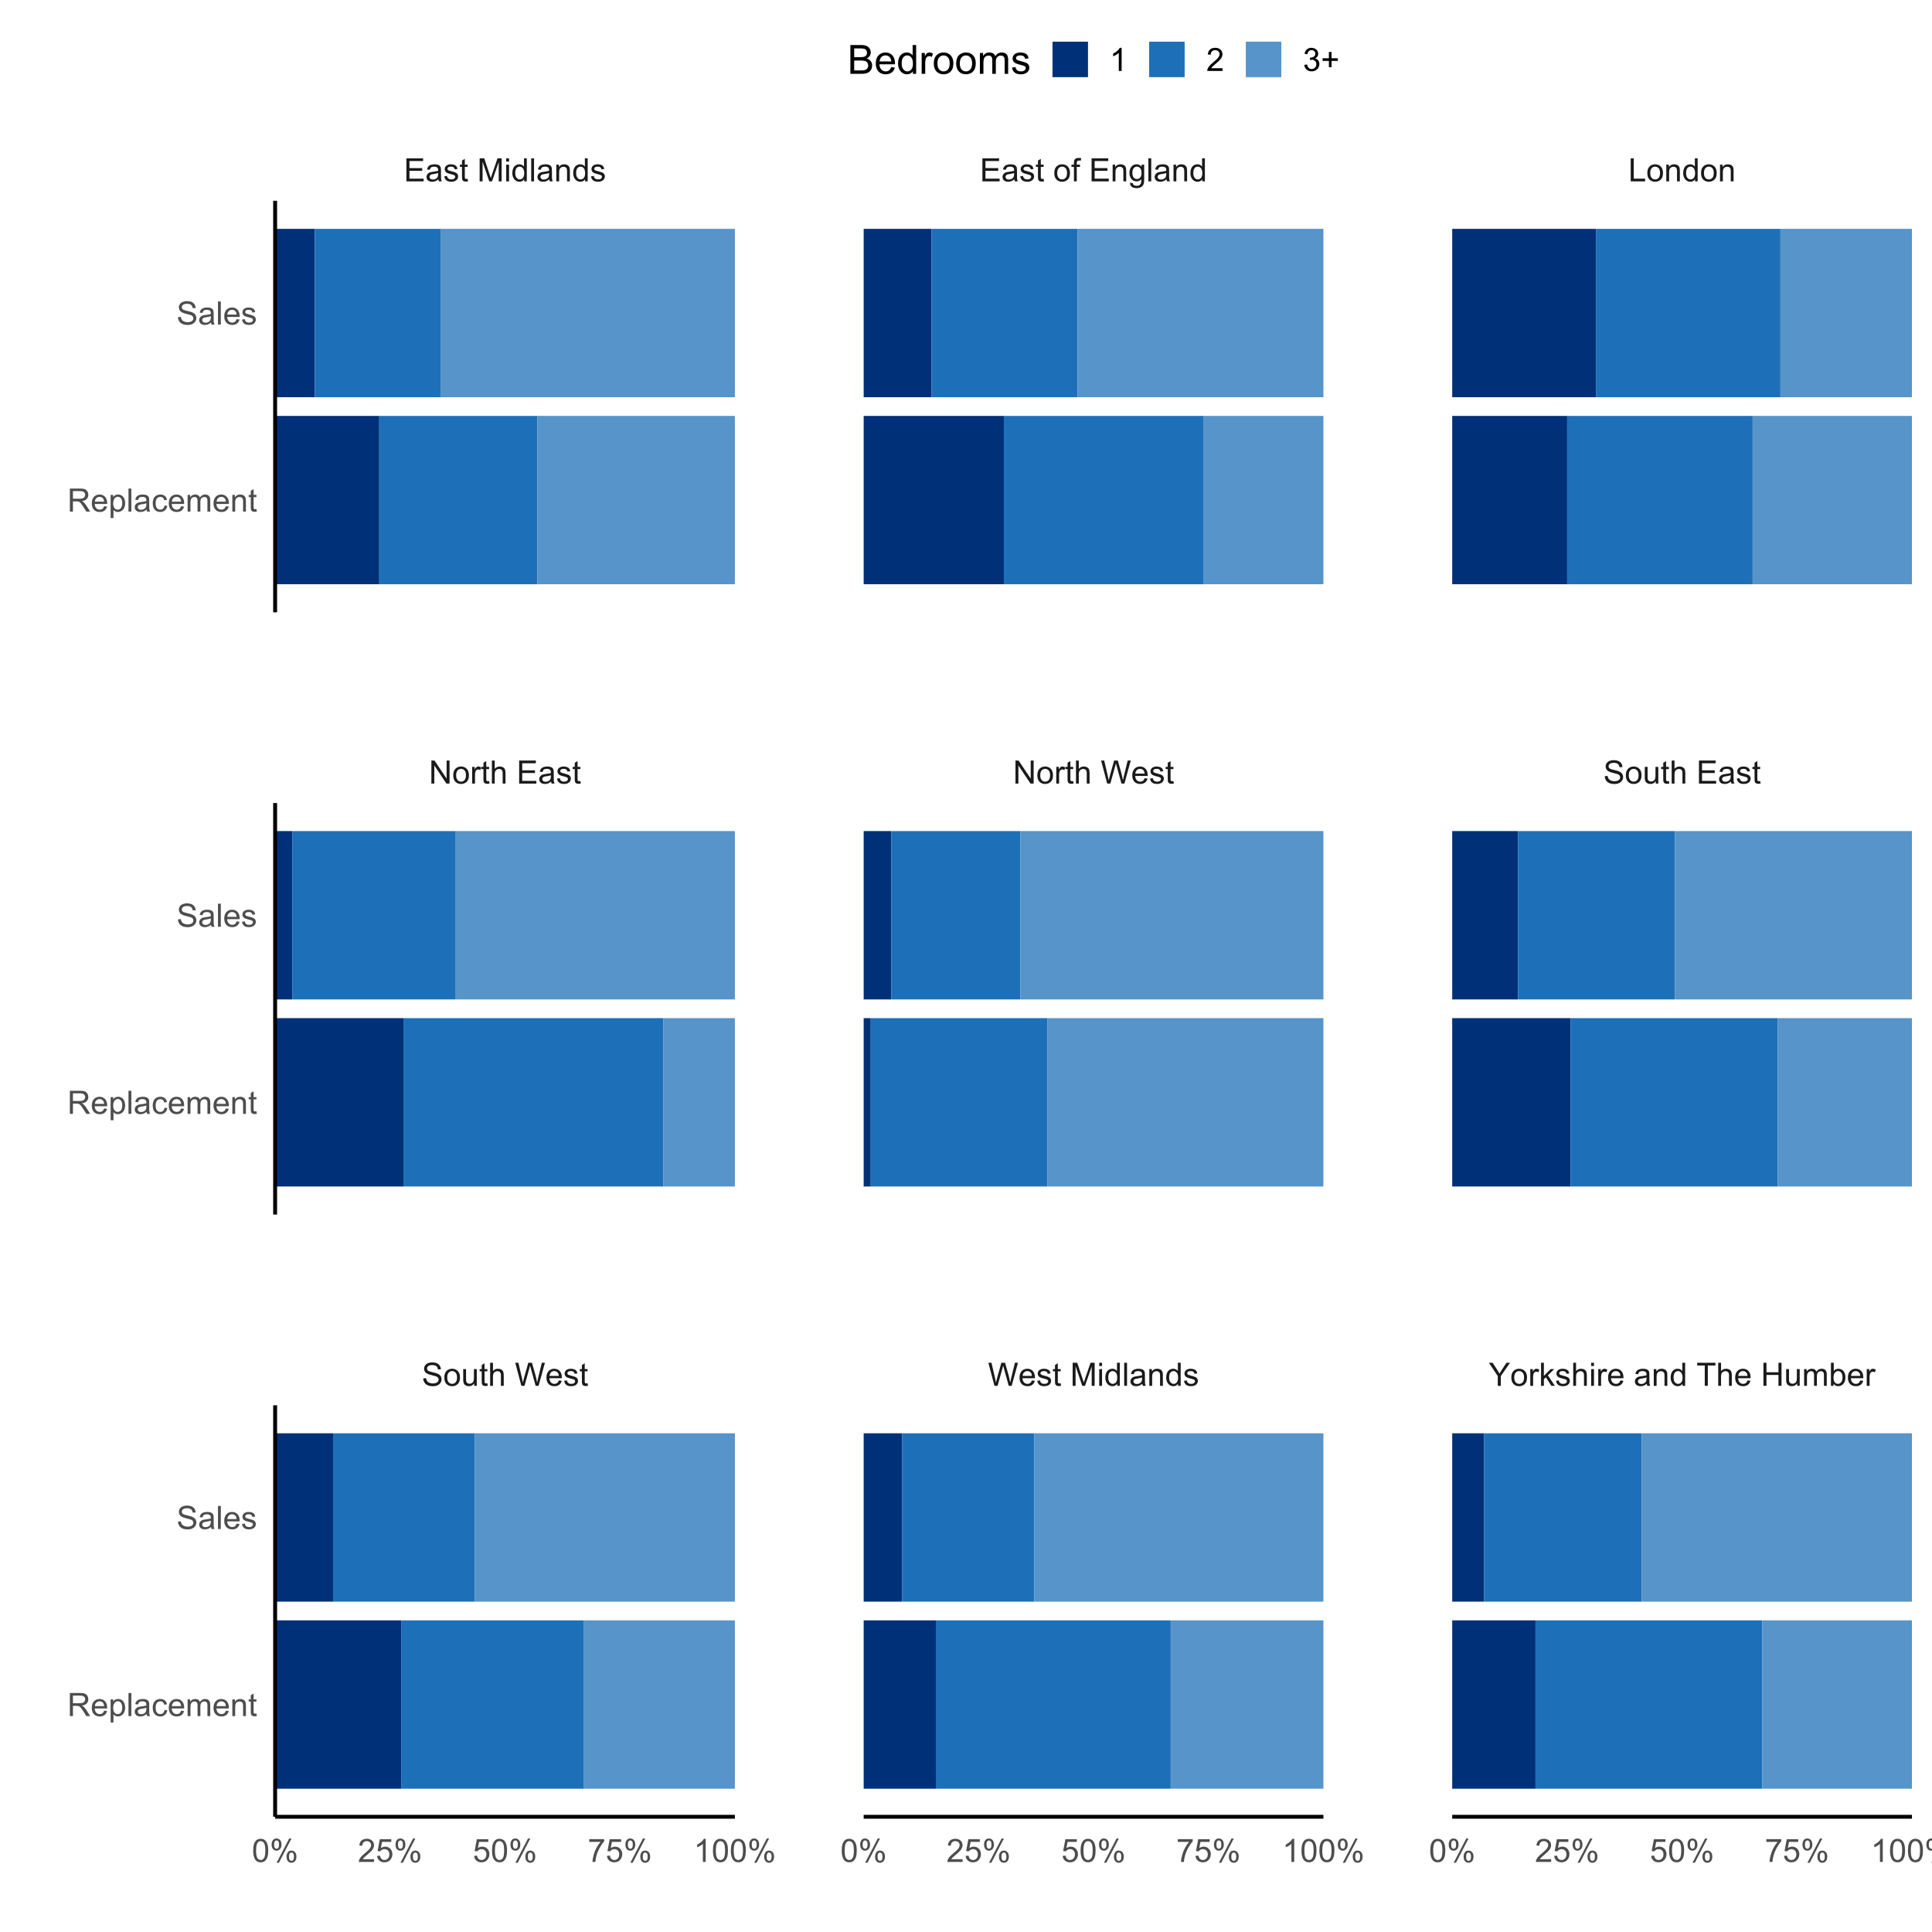 <?xml version="1.0" encoding="UTF-8"?>
<svg xmlns="http://www.w3.org/2000/svg" xmlns:xlink="http://www.w3.org/1999/xlink" width="864pt" height="864pt" viewBox="0 0 864 864" version="1.1">
<defs>
<g>
<symbol overflow="visible" id="glyph0-0">
<path style="stroke:none;" d="M 1.801 0 L 1.801 -9 L 9 -9 L 9 0 Z M 2.023 -0.227 L 8.773 -0.227 L 8.773 -8.773 L 2.023 -8.773 Z M 2.023 -0.227 "/>
</symbol>
<symbol overflow="visible" id="glyph0-1">
<path style="stroke:none;" d="M 0.648 -3.312 L 1.934 -3.426 C 1.992 -2.906 2.133 -2.484 2.355 -2.156 C 2.578 -1.824 2.922 -1.555 3.395 -1.352 C 3.859 -1.145 4.387 -1.043 4.977 -1.047 C 5.492 -1.043 5.953 -1.121 6.355 -1.277 C 6.75 -1.434 7.047 -1.645 7.246 -1.914 C 7.438 -2.184 7.535 -2.477 7.539 -2.797 C 7.535 -3.117 7.441 -3.402 7.258 -3.645 C 7.066 -3.887 6.758 -4.09 6.328 -4.254 C 6.051 -4.359 5.438 -4.523 4.492 -4.754 C 3.543 -4.98 2.879 -5.195 2.504 -5.398 C 2.008 -5.652 1.641 -5.973 1.402 -6.359 C 1.156 -6.738 1.035 -7.168 1.039 -7.645 C 1.035 -8.16 1.184 -8.645 1.48 -9.102 C 1.773 -9.551 2.207 -9.895 2.777 -10.133 C 3.344 -10.363 3.973 -10.48 4.668 -10.484 C 5.43 -10.48 6.105 -10.359 6.691 -10.113 C 7.273 -9.867 7.719 -9.504 8.035 -9.027 C 8.348 -8.547 8.52 -8.004 8.543 -7.402 L 7.234 -7.305 C 7.16 -7.953 6.922 -8.445 6.52 -8.781 C 6.113 -9.113 5.516 -9.281 4.727 -9.281 C 3.898 -9.281 3.297 -9.129 2.922 -8.828 C 2.543 -8.523 2.355 -8.16 2.355 -7.734 C 2.355 -7.363 2.488 -7.059 2.758 -6.82 C 3.016 -6.578 3.699 -6.332 4.812 -6.086 C 5.918 -5.832 6.68 -5.613 7.094 -5.43 C 7.691 -5.148 8.133 -4.797 8.422 -4.375 C 8.703 -3.949 8.848 -3.461 8.852 -2.91 C 8.848 -2.359 8.691 -1.844 8.379 -1.359 C 8.066 -0.875 7.613 -0.496 7.027 -0.227 C 6.434 0.043 5.773 0.176 5.043 0.176 C 4.105 0.176 3.324 0.043 2.695 -0.23 C 2.062 -0.5 1.566 -0.91 1.211 -1.457 C 0.852 -2 0.664 -2.617 0.648 -3.312 Z M 0.648 -3.312 "/>
</symbol>
<symbol overflow="visible" id="glyph0-2">
<path style="stroke:none;" d="M 0.477 -3.734 C 0.473 -5.113 0.859 -6.137 1.633 -6.805 C 2.27 -7.355 3.051 -7.633 3.98 -7.637 C 5.004 -7.633 5.844 -7.297 6.496 -6.625 C 7.145 -5.949 7.469 -5.02 7.473 -3.84 C 7.469 -2.875 7.324 -2.121 7.039 -1.57 C 6.75 -1.02 6.332 -0.59 5.781 -0.289 C 5.23 0.016 4.629 0.164 3.98 0.168 C 2.93 0.164 2.086 -0.168 1.441 -0.836 C 0.797 -1.504 0.473 -2.469 0.477 -3.734 Z M 1.777 -3.734 C 1.773 -2.773 1.984 -2.059 2.402 -1.586 C 2.82 -1.105 3.344 -0.867 3.98 -0.871 C 4.605 -0.867 5.129 -1.105 5.547 -1.586 C 5.961 -2.062 6.168 -2.793 6.172 -3.777 C 6.168 -4.695 5.961 -5.395 5.543 -5.875 C 5.121 -6.348 4.598 -6.586 3.98 -6.59 C 3.344 -6.586 2.82 -6.348 2.402 -5.879 C 1.984 -5.402 1.773 -4.688 1.777 -3.734 Z M 1.777 -3.734 "/>
</symbol>
<symbol overflow="visible" id="glyph0-3">
<path style="stroke:none;" d="M 5.844 0 L 5.844 -1.098 C 5.258 -0.254 4.469 0.164 3.473 0.168 C 3.031 0.164 2.621 0.082 2.238 -0.082 C 1.855 -0.25 1.57 -0.461 1.387 -0.719 C 1.199 -0.973 1.07 -1.285 1 -1.66 C 0.945 -1.902 0.918 -2.297 0.922 -2.84 L 0.922 -7.469 L 2.188 -7.469 L 2.188 -3.324 C 2.184 -2.66 2.211 -2.215 2.266 -1.988 C 2.34 -1.652 2.508 -1.395 2.77 -1.207 C 3.023 -1.016 3.344 -0.918 3.727 -0.922 C 4.105 -0.918 4.461 -1.016 4.793 -1.211 C 5.125 -1.402 5.359 -1.668 5.5 -2.008 C 5.637 -2.34 5.707 -2.824 5.711 -3.465 L 5.711 -7.469 L 6.977 -7.469 L 6.977 0 Z M 5.844 0 "/>
</symbol>
<symbol overflow="visible" id="glyph0-4">
<path style="stroke:none;" d="M 3.711 -1.133 L 3.895 -0.016 C 3.535 0.059 3.215 0.094 2.938 0.098 C 2.477 0.094 2.121 0.023 1.871 -0.117 C 1.613 -0.262 1.438 -0.453 1.336 -0.691 C 1.23 -0.926 1.176 -1.422 1.18 -2.188 L 1.18 -6.484 L 0.254 -6.484 L 0.254 -7.469 L 1.18 -7.469 L 1.18 -9.316 L 2.441 -10.074 L 2.441 -7.469 L 3.711 -7.469 L 3.711 -6.484 L 2.441 -6.484 L 2.441 -2.117 C 2.438 -1.75 2.461 -1.52 2.508 -1.418 C 2.551 -1.316 2.621 -1.234 2.723 -1.172 C 2.82 -1.109 2.965 -1.078 3.156 -1.082 C 3.293 -1.078 3.477 -1.094 3.711 -1.133 Z M 3.711 -1.133 "/>
</symbol>
<symbol overflow="visible" id="glyph0-5">
<path style="stroke:none;" d="M 0.949 0 L 0.949 -10.309 L 2.215 -10.309 L 2.215 -6.609 C 2.805 -7.293 3.547 -7.633 4.449 -7.637 C 5 -7.633 5.48 -7.523 5.891 -7.309 C 6.297 -7.086 6.59 -6.785 6.766 -6.402 C 6.941 -6.016 7.031 -5.457 7.031 -4.73 L 7.031 0 L 5.766 0 L 5.766 -4.73 C 5.766 -5.359 5.625 -5.82 5.352 -6.113 C 5.074 -6.398 4.688 -6.543 4.191 -6.547 C 3.812 -6.543 3.461 -6.445 3.133 -6.254 C 2.801 -6.055 2.566 -5.793 2.426 -5.461 C 2.285 -5.129 2.215 -4.668 2.215 -4.086 L 2.215 0 Z M 0.949 0 "/>
</symbol>
<symbol overflow="visible" id="glyph0-6">
<path style="stroke:none;" d=""/>
</symbol>
<symbol overflow="visible" id="glyph0-7">
<path style="stroke:none;" d="M 2.91 0 L 0.176 -10.309 L 1.574 -10.309 L 3.145 -3.551 C 3.309 -2.84 3.453 -2.137 3.578 -1.441 C 3.84 -2.543 3.996 -3.176 4.043 -3.348 L 6.004 -10.309 L 7.648 -10.309 L 9.125 -5.09 C 9.492 -3.793 9.762 -2.578 9.93 -1.441 C 10.059 -2.09 10.23 -2.836 10.441 -3.684 L 12.059 -10.309 L 13.43 -10.309 L 10.602 0 L 9.289 0 L 7.117 -7.855 C 6.93 -8.508 6.82 -8.91 6.793 -9.062 C 6.68 -8.586 6.578 -8.184 6.488 -7.855 L 4.305 0 Z M 2.91 0 "/>
</symbol>
<symbol overflow="visible" id="glyph0-8">
<path style="stroke:none;" d="M 6.062 -2.406 L 7.367 -2.242 C 7.156 -1.477 6.777 -0.883 6.223 -0.465 C 5.664 -0.043 4.949 0.164 4.086 0.168 C 2.988 0.164 2.121 -0.168 1.484 -0.84 C 0.844 -1.508 0.527 -2.453 0.527 -3.672 C 0.527 -4.926 0.848 -5.898 1.496 -6.594 C 2.141 -7.285 2.98 -7.633 4.016 -7.637 C 5.008 -7.633 5.824 -7.293 6.461 -6.617 C 7.09 -5.934 7.406 -4.977 7.41 -3.746 C 7.406 -3.668 7.402 -3.559 7.402 -3.41 L 1.836 -3.41 C 1.879 -2.59 2.113 -1.961 2.531 -1.523 C 2.945 -1.086 3.465 -0.867 4.094 -0.871 C 4.555 -0.867 4.949 -0.988 5.281 -1.234 C 5.605 -1.477 5.867 -1.867 6.062 -2.406 Z M 1.906 -4.449 L 6.074 -4.449 C 6.016 -5.074 5.855 -5.547 5.598 -5.863 C 5.191 -6.348 4.668 -6.59 4.027 -6.594 C 3.441 -6.59 2.953 -6.398 2.562 -6.012 C 2.164 -5.621 1.945 -5.098 1.906 -4.449 Z M 1.906 -4.449 "/>
</symbol>
<symbol overflow="visible" id="glyph0-9">
<path style="stroke:none;" d="M 0.441 -2.23 L 1.695 -2.426 C 1.762 -1.922 1.957 -1.535 2.281 -1.27 C 2.598 -1 3.047 -0.867 3.629 -0.871 C 4.207 -0.867 4.641 -0.984 4.922 -1.227 C 5.203 -1.461 5.344 -1.738 5.344 -2.059 C 5.344 -2.34 5.219 -2.566 4.973 -2.734 C 4.797 -2.844 4.363 -2.988 3.676 -3.164 C 2.746 -3.398 2.105 -3.598 1.746 -3.77 C 1.387 -3.938 1.113 -4.176 0.93 -4.48 C 0.742 -4.781 0.648 -5.117 0.652 -5.484 C 0.648 -5.816 0.727 -6.125 0.879 -6.41 C 1.031 -6.691 1.238 -6.926 1.504 -7.117 C 1.699 -7.258 1.969 -7.379 2.309 -7.484 C 2.648 -7.582 3.012 -7.633 3.402 -7.637 C 3.984 -7.633 4.5 -7.551 4.945 -7.383 C 5.387 -7.211 5.711 -6.98 5.926 -6.695 C 6.133 -6.406 6.281 -6.02 6.363 -5.539 L 5.125 -5.371 C 5.066 -5.754 4.902 -6.055 4.637 -6.27 C 4.363 -6.484 3.984 -6.59 3.496 -6.594 C 2.91 -6.59 2.496 -6.496 2.25 -6.305 C 2 -6.113 1.875 -5.887 1.879 -5.633 C 1.875 -5.465 1.926 -5.316 2.031 -5.188 C 2.133 -5.047 2.293 -4.938 2.516 -4.852 C 2.641 -4.805 3.016 -4.695 3.637 -4.527 C 4.527 -4.285 5.152 -4.09 5.508 -3.938 C 5.859 -3.785 6.137 -3.562 6.34 -3.273 C 6.543 -2.98 6.645 -2.621 6.645 -2.195 C 6.645 -1.77 6.52 -1.371 6.273 -1 C 6.027 -0.625 5.672 -0.336 5.211 -0.137 C 4.742 0.066 4.219 0.164 3.637 0.168 C 2.664 0.164 1.922 -0.035 1.414 -0.434 C 0.902 -0.836 0.578 -1.434 0.441 -2.23 Z M 0.441 -2.23 "/>
</symbol>
<symbol overflow="visible" id="glyph0-10">
<path style="stroke:none;" d="M 1.07 0 L 1.07 -10.309 L 3.121 -10.309 L 5.562 -3.008 C 5.781 -2.324 5.945 -1.816 6.055 -1.484 C 6.168 -1.855 6.352 -2.406 6.602 -3.137 L 9.07 -10.309 L 10.906 -10.309 L 10.906 0 L 9.59 0 L 9.59 -8.629 L 6.594 0 L 5.363 0 L 2.383 -8.773 L 2.383 0 Z M 1.07 0 "/>
</symbol>
<symbol overflow="visible" id="glyph0-11">
<path style="stroke:none;" d="M 0.957 -8.852 L 0.957 -10.309 L 2.223 -10.309 L 2.223 -8.852 Z M 0.957 0 L 0.957 -7.469 L 2.223 -7.469 L 2.223 0 Z M 0.957 0 "/>
</symbol>
<symbol overflow="visible" id="glyph0-12">
<path style="stroke:none;" d="M 5.793 0 L 5.793 -0.941 C 5.316 -0.203 4.621 0.164 3.707 0.168 C 3.109 0.164 2.562 0.004 2.062 -0.324 C 1.562 -0.648 1.176 -1.109 0.902 -1.699 C 0.629 -2.285 0.492 -2.961 0.492 -3.727 C 0.492 -4.469 0.613 -5.145 0.863 -5.754 C 1.109 -6.359 1.484 -6.824 1.98 -7.148 C 2.477 -7.473 3.031 -7.633 3.648 -7.637 C 4.098 -7.633 4.5 -7.539 4.852 -7.352 C 5.203 -7.16 5.488 -6.914 5.711 -6.609 L 5.711 -10.309 L 6.969 -10.309 L 6.969 0 Z M 1.793 -3.727 C 1.793 -2.77 1.992 -2.055 2.398 -1.582 C 2.797 -1.105 3.273 -0.867 3.824 -0.871 C 4.375 -0.867 4.844 -1.094 5.234 -1.551 C 5.617 -2 5.812 -2.691 5.816 -3.621 C 5.812 -4.641 5.613 -5.391 5.223 -5.871 C 4.824 -6.348 4.34 -6.586 3.77 -6.59 C 3.203 -6.586 2.734 -6.355 2.359 -5.898 C 1.98 -5.438 1.793 -4.715 1.793 -3.727 Z M 1.793 -3.727 "/>
</symbol>
<symbol overflow="visible" id="glyph0-13">
<path style="stroke:none;" d="M 0.922 0 L 0.922 -10.309 L 2.188 -10.309 L 2.188 0 Z M 0.922 0 "/>
</symbol>
<symbol overflow="visible" id="glyph0-14">
<path style="stroke:none;" d="M 5.82 -0.922 C 5.348 -0.52 4.898 -0.238 4.465 -0.078 C 4.031 0.086 3.566 0.164 3.074 0.168 C 2.25 0.164 1.617 -0.035 1.18 -0.434 C 0.734 -0.832 0.516 -1.344 0.52 -1.969 C 0.516 -2.332 0.598 -2.664 0.77 -2.969 C 0.934 -3.27 1.152 -3.512 1.422 -3.699 C 1.691 -3.879 1.996 -4.02 2.336 -4.113 C 2.582 -4.176 2.957 -4.238 3.461 -4.305 C 4.48 -4.422 5.23 -4.566 5.715 -4.738 C 5.715 -4.91 5.719 -5.02 5.723 -5.07 C 5.719 -5.582 5.598 -5.945 5.363 -6.16 C 5.035 -6.441 4.555 -6.586 3.922 -6.59 C 3.324 -6.586 2.887 -6.48 2.605 -6.273 C 2.32 -6.062 2.109 -5.695 1.977 -5.168 L 0.738 -5.336 C 0.848 -5.863 1.031 -6.293 1.293 -6.621 C 1.547 -6.945 1.918 -7.195 2.41 -7.371 C 2.895 -7.547 3.461 -7.633 4.105 -7.637 C 4.742 -7.633 5.262 -7.559 5.66 -7.41 C 6.059 -7.258 6.352 -7.07 6.539 -6.844 C 6.727 -6.617 6.855 -6.328 6.934 -5.984 C 6.973 -5.766 6.996 -5.379 6.996 -4.816 L 6.996 -3.129 C 6.996 -1.949 7.02 -1.203 7.074 -0.895 C 7.125 -0.582 7.234 -0.285 7.398 0 L 6.074 0 C 5.941 -0.262 5.855 -0.566 5.82 -0.922 Z M 5.715 -3.746 C 5.254 -3.555 4.566 -3.398 3.648 -3.27 C 3.125 -3.191 2.758 -3.105 2.543 -3.016 C 2.328 -2.918 2.16 -2.781 2.047 -2.605 C 1.926 -2.422 1.867 -2.223 1.871 -2.004 C 1.867 -1.664 1.996 -1.383 2.254 -1.16 C 2.508 -0.934 2.883 -0.82 3.375 -0.824 C 3.859 -0.82 4.293 -0.926 4.676 -1.141 C 5.055 -1.352 5.332 -1.645 5.512 -2.02 C 5.645 -2.301 5.711 -2.723 5.715 -3.285 Z M 5.715 -3.746 "/>
</symbol>
<symbol overflow="visible" id="glyph0-15">
<path style="stroke:none;" d="M 0.949 0 L 0.949 -7.469 L 2.09 -7.469 L 2.09 -6.406 C 2.633 -7.223 3.426 -7.633 4.465 -7.637 C 4.914 -7.633 5.328 -7.555 5.707 -7.395 C 6.082 -7.23 6.363 -7.016 6.555 -6.758 C 6.738 -6.492 6.867 -6.18 6.945 -5.82 C 6.988 -5.582 7.012 -5.172 7.016 -4.59 L 7.016 0 L 5.75 0 L 5.75 -4.543 C 5.746 -5.055 5.699 -5.441 5.602 -5.699 C 5.504 -5.953 5.328 -6.156 5.078 -6.309 C 4.824 -6.461 4.531 -6.539 4.199 -6.539 C 3.656 -6.539 3.191 -6.367 2.801 -6.023 C 2.41 -5.68 2.215 -5.031 2.215 -4.078 L 2.215 0 Z M 0.949 0 "/>
</symbol>
<symbol overflow="visible" id="glyph0-16">
<path style="stroke:none;" d="M 4.016 0 L 4.016 -4.367 L 0.043 -10.309 L 1.703 -10.309 L 3.734 -7.199 C 4.105 -6.617 4.457 -6.035 4.781 -5.457 C 5.09 -5.992 5.465 -6.602 5.906 -7.277 L 7.902 -10.309 L 9.492 -10.309 L 5.379 -4.367 L 5.379 0 Z M 4.016 0 "/>
</symbol>
<symbol overflow="visible" id="glyph0-17">
<path style="stroke:none;" d="M 0.934 0 L 0.934 -7.469 L 2.074 -7.469 L 2.074 -6.336 C 2.363 -6.859 2.629 -7.211 2.879 -7.383 C 3.121 -7.551 3.395 -7.633 3.691 -7.637 C 4.117 -7.633 4.551 -7.496 4.992 -7.227 L 4.555 -6.055 C 4.242 -6.234 3.934 -6.328 3.629 -6.328 C 3.348 -6.328 3.102 -6.242 2.883 -6.078 C 2.66 -5.906 2.5 -5.676 2.41 -5.387 C 2.266 -4.934 2.195 -4.441 2.199 -3.91 L 2.199 0 Z M 0.934 0 "/>
</symbol>
<symbol overflow="visible" id="glyph0-18">
<path style="stroke:none;" d="M 0.957 0 L 0.957 -10.309 L 2.223 -10.309 L 2.223 -4.43 L 5.219 -7.469 L 6.855 -7.469 L 4 -4.695 L 7.145 0 L 5.582 0 L 3.113 -3.816 L 2.223 -2.961 L 2.223 0 Z M 0.957 0 "/>
</symbol>
<symbol overflow="visible" id="glyph0-19">
<path style="stroke:none;" d="M 3.734 0 L 3.734 -9.09 L 0.336 -9.09 L 0.336 -10.309 L 8.508 -10.309 L 8.508 -9.09 L 5.098 -9.09 L 5.098 0 Z M 3.734 0 "/>
</symbol>
<symbol overflow="visible" id="glyph0-20">
<path style="stroke:none;" d="M 1.152 0 L 1.152 -10.309 L 2.516 -10.309 L 2.516 -6.074 L 7.875 -6.074 L 7.875 -10.309 L 9.238 -10.309 L 9.238 0 L 7.875 0 L 7.875 -4.859 L 2.516 -4.859 L 2.516 0 Z M 1.152 0 "/>
</symbol>
<symbol overflow="visible" id="glyph0-21">
<path style="stroke:none;" d="M 0.949 0 L 0.949 -7.469 L 2.082 -7.469 L 2.082 -6.418 C 2.312 -6.781 2.625 -7.078 3.016 -7.301 C 3.402 -7.523 3.844 -7.633 4.344 -7.637 C 4.895 -7.633 5.352 -7.52 5.707 -7.289 C 6.059 -7.059 6.305 -6.738 6.453 -6.328 C 7.039 -7.199 7.809 -7.633 8.762 -7.637 C 9.496 -7.633 10.066 -7.43 10.469 -7.02 C 10.863 -6.609 11.062 -5.977 11.066 -5.125 L 11.066 0 L 9.809 0 L 9.809 -4.703 C 9.809 -5.207 9.766 -5.57 9.684 -5.797 C 9.602 -6.016 9.453 -6.195 9.238 -6.336 C 9.02 -6.469 8.766 -6.539 8.48 -6.539 C 7.949 -6.539 7.516 -6.363 7.172 -6.016 C 6.824 -5.664 6.648 -5.105 6.652 -4.34 L 6.652 0 L 5.387 0 L 5.387 -4.852 C 5.383 -5.414 5.281 -5.836 5.074 -6.117 C 4.867 -6.398 4.527 -6.539 4.062 -6.539 C 3.703 -6.539 3.375 -6.445 3.074 -6.258 C 2.77 -6.07 2.551 -5.793 2.418 -5.434 C 2.281 -5.07 2.215 -4.551 2.215 -3.875 L 2.215 0 Z M 0.949 0 "/>
</symbol>
<symbol overflow="visible" id="glyph0-22">
<path style="stroke:none;" d="M 2.117 0 L 0.941 0 L 0.941 -10.309 L 2.207 -10.309 L 2.207 -6.629 C 2.738 -7.297 3.422 -7.633 4.254 -7.637 C 4.711 -7.633 5.145 -7.543 5.555 -7.359 C 5.965 -7.172 6.301 -6.91 6.57 -6.578 C 6.832 -6.238 7.039 -5.832 7.191 -5.363 C 7.34 -4.887 7.418 -4.383 7.418 -3.848 C 7.418 -2.562 7.102 -1.574 6.469 -0.879 C 5.836 -0.184 5.074 0.164 4.191 0.168 C 3.305 0.164 2.613 -0.199 2.117 -0.934 Z M 2.102 -3.789 C 2.098 -2.891 2.219 -2.242 2.469 -1.848 C 2.863 -1.191 3.402 -0.867 4.086 -0.871 C 4.633 -0.867 5.113 -1.105 5.52 -1.59 C 5.922 -2.066 6.121 -2.785 6.125 -3.742 C 6.121 -4.715 5.93 -5.434 5.543 -5.898 C 5.156 -6.359 4.688 -6.59 4.141 -6.594 C 3.586 -6.59 3.109 -6.352 2.707 -5.871 C 2.301 -5.391 2.098 -4.695 2.102 -3.789 Z M 2.102 -3.789 "/>
</symbol>
<symbol overflow="visible" id="glyph0-23">
<path style="stroke:none;" d="M 1.098 0 L 1.098 -10.309 L 2.496 -10.309 L 7.91 -2.215 L 7.91 -10.309 L 9.219 -10.309 L 9.219 0 L 7.82 0 L 2.406 -8.102 L 2.406 0 Z M 1.098 0 "/>
</symbol>
<symbol overflow="visible" id="glyph0-24">
<path style="stroke:none;" d="M 1.141 0 L 1.141 -10.309 L 8.594 -10.309 L 8.594 -9.09 L 2.504 -9.09 L 2.504 -5.934 L 8.207 -5.934 L 8.207 -4.727 L 2.504 -4.727 L 2.504 -1.215 L 8.832 -1.215 L 8.832 0 Z M 1.141 0 "/>
</symbol>
<symbol overflow="visible" id="glyph0-25">
<path style="stroke:none;" d="M 1.25 0 L 1.25 -6.484 L 0.133 -6.484 L 0.133 -7.469 L 1.25 -7.469 L 1.25 -8.262 C 1.246 -8.762 1.293 -9.133 1.387 -9.379 C 1.504 -9.703 1.719 -9.969 2.027 -10.176 C 2.332 -10.379 2.762 -10.48 3.32 -10.484 C 3.672 -10.48 4.066 -10.438 4.5 -10.355 L 4.309 -9.254 C 4.043 -9.297 3.797 -9.32 3.566 -9.324 C 3.18 -9.32 2.906 -9.238 2.75 -9.078 C 2.586 -8.91 2.508 -8.605 2.512 -8.156 L 2.512 -7.469 L 3.965 -7.469 L 3.965 -6.484 L 2.512 -6.484 L 2.512 0 Z M 1.25 0 "/>
</symbol>
<symbol overflow="visible" id="glyph0-26">
<path style="stroke:none;" d="M 0.719 0.617 L 1.949 0.801 C 1.996 1.18 2.137 1.457 2.375 1.633 C 2.688 1.863 3.117 1.98 3.664 1.984 C 4.246 1.98 4.699 1.863 5.02 1.633 C 5.336 1.395 5.551 1.066 5.668 0.648 C 5.73 0.387 5.762 -0.152 5.758 -0.977 C 5.203 -0.324 4.516 0 3.691 0 C 2.664 0 1.867 -0.367 1.309 -1.109 C 0.742 -1.848 0.461 -2.738 0.465 -3.777 C 0.461 -4.484 0.59 -5.141 0.852 -5.746 C 1.105 -6.348 1.48 -6.812 1.973 -7.145 C 2.461 -7.469 3.035 -7.633 3.699 -7.637 C 4.574 -7.633 5.301 -7.277 5.879 -6.566 L 5.879 -7.469 L 7.047 -7.469 L 7.047 -1.012 C 7.043 0.148 6.926 0.969 6.691 1.457 C 6.453 1.941 6.078 2.324 5.566 2.609 C 5.051 2.887 4.418 3.027 3.672 3.031 C 2.777 3.027 2.059 2.828 1.512 2.43 C 0.961 2.027 0.695 1.422 0.719 0.617 Z M 1.766 -3.867 C 1.762 -2.887 1.957 -2.172 2.348 -1.723 C 2.734 -1.27 3.223 -1.043 3.812 -1.047 C 4.391 -1.043 4.879 -1.266 5.273 -1.719 C 5.664 -2.164 5.859 -2.867 5.863 -3.824 C 5.859 -4.734 5.656 -5.422 5.254 -5.891 C 4.848 -6.352 4.359 -6.586 3.789 -6.59 C 3.223 -6.586 2.746 -6.355 2.355 -5.902 C 1.961 -5.441 1.762 -4.766 1.766 -3.867 Z M 1.766 -3.867 "/>
</symbol>
<symbol overflow="visible" id="glyph0-27">
<path style="stroke:none;" d="M 1.055 0 L 1.055 -10.309 L 2.418 -10.309 L 2.418 -1.215 L 7.496 -1.215 L 7.496 0 Z M 1.055 0 "/>
</symbol>
<symbol overflow="visible" id="glyph0-28">
<path style="stroke:none;" d="M 0.598 -5.082 C 0.598 -6.297 0.723 -7.277 0.973 -8.023 C 1.223 -8.766 1.594 -9.34 2.09 -9.746 C 2.582 -10.145 3.203 -10.348 3.957 -10.352 C 4.508 -10.348 4.996 -10.234 5.414 -10.016 C 5.828 -9.789 6.172 -9.469 6.445 -9.051 C 6.719 -8.629 6.93 -8.117 7.086 -7.52 C 7.238 -6.914 7.316 -6.102 7.32 -5.082 C 7.316 -3.871 7.191 -2.895 6.945 -2.152 C 6.695 -1.406 6.324 -0.832 5.832 -0.43 C 5.332 -0.023 4.707 0.176 3.957 0.176 C 2.961 0.176 2.184 -0.18 1.617 -0.895 C 0.938 -1.75 0.598 -3.145 0.598 -5.082 Z M 1.898 -5.082 C 1.898 -3.387 2.094 -2.262 2.492 -1.703 C 2.883 -1.141 3.371 -0.859 3.957 -0.863 C 4.535 -0.859 5.027 -1.141 5.426 -1.707 C 5.82 -2.266 6.016 -3.391 6.02 -5.082 C 6.016 -6.777 5.82 -7.906 5.426 -8.465 C 5.027 -9.02 4.531 -9.297 3.945 -9.301 C 3.359 -9.297 2.895 -9.051 2.551 -8.562 C 2.113 -7.93 1.898 -6.77 1.898 -5.082 Z M 1.898 -5.082 "/>
</symbol>
<symbol overflow="visible" id="glyph0-29">
<path style="stroke:none;" d="M 0.836 -7.832 C 0.832 -8.566 1.016 -9.191 1.391 -9.711 C 1.758 -10.223 2.297 -10.48 3.004 -10.484 C 3.648 -10.48 4.184 -10.25 4.609 -9.789 C 5.031 -9.324 5.242 -8.645 5.246 -7.754 C 5.242 -6.879 5.027 -6.211 4.602 -5.742 C 4.168 -5.27 3.641 -5.031 3.016 -5.035 C 2.391 -5.031 1.871 -5.266 1.457 -5.73 C 1.039 -6.191 0.832 -6.891 0.836 -7.832 Z M 3.039 -9.613 C 2.723 -9.609 2.461 -9.473 2.254 -9.203 C 2.043 -8.93 1.938 -8.43 1.941 -7.707 C 1.938 -7.043 2.043 -6.578 2.258 -6.309 C 2.465 -6.039 2.727 -5.906 3.039 -5.906 C 3.355 -5.906 3.617 -6.039 3.828 -6.312 C 4.031 -6.582 4.137 -7.082 4.141 -7.805 C 4.137 -8.469 4.031 -8.934 3.824 -9.207 C 3.609 -9.473 3.348 -9.609 3.039 -9.613 Z M 3.043 0.379 L 8.684 -10.484 L 9.711 -10.484 L 4.094 0.379 Z M 7.504 -2.418 C 7.5 -3.156 7.684 -3.785 8.059 -4.301 C 8.426 -4.812 8.965 -5.066 9.676 -5.07 C 10.316 -5.066 10.852 -4.836 11.281 -4.375 C 11.703 -3.91 11.918 -3.23 11.918 -2.34 C 11.918 -1.465 11.703 -0.797 11.273 -0.328 C 10.844 0.141 10.312 0.375 9.684 0.379 C 9.055 0.375 8.535 0.145 8.125 -0.32 C 7.707 -0.785 7.5 -1.484 7.504 -2.418 Z M 9.711 -4.199 C 9.387 -4.195 9.125 -4.059 8.918 -3.789 C 8.707 -3.516 8.602 -3.016 8.605 -2.293 C 8.602 -1.633 8.707 -1.168 8.922 -0.898 C 9.129 -0.625 9.391 -0.492 9.703 -0.492 C 10.023 -0.492 10.289 -0.625 10.5 -0.898 C 10.707 -1.168 10.809 -1.668 10.812 -2.391 C 10.809 -3.055 10.703 -3.52 10.496 -3.793 C 10.281 -4.059 10.02 -4.195 9.711 -4.199 Z M 9.711 -4.199 "/>
</symbol>
<symbol overflow="visible" id="glyph0-30">
<path style="stroke:none;" d="M 7.25 -1.215 L 7.25 0 L 0.438 0 C 0.426 -0.305 0.473 -0.598 0.582 -0.879 C 0.754 -1.34 1.031 -1.797 1.414 -2.25 C 1.793 -2.699 2.348 -3.219 3.074 -3.812 C 4.191 -4.727 4.949 -5.453 5.344 -5.992 C 5.734 -6.527 5.93 -7.035 5.934 -7.516 C 5.93 -8.016 5.75 -8.438 5.395 -8.785 C 5.035 -9.125 4.566 -9.297 3.992 -9.301 C 3.379 -9.297 2.895 -9.117 2.531 -8.754 C 2.164 -8.387 1.977 -7.879 1.977 -7.234 L 0.676 -7.367 C 0.762 -8.336 1.098 -9.078 1.68 -9.586 C 2.258 -10.094 3.039 -10.348 4.023 -10.352 C 5.008 -10.348 5.789 -10.074 6.367 -9.527 C 6.941 -8.977 7.23 -8.297 7.234 -7.488 C 7.23 -7.074 7.145 -6.668 6.98 -6.273 C 6.809 -5.871 6.531 -5.449 6.141 -5.012 C 5.75 -4.566 5.098 -3.965 4.191 -3.199 C 3.426 -2.559 2.938 -2.125 2.727 -1.902 C 2.508 -1.672 2.332 -1.441 2.195 -1.215 Z M 7.25 -1.215 "/>
</symbol>
<symbol overflow="visible" id="glyph0-31">
<path style="stroke:none;" d="M 0.598 -2.699 L 1.926 -2.812 C 2.023 -2.164 2.25 -1.676 2.609 -1.352 C 2.965 -1.023 3.398 -0.859 3.91 -0.863 C 4.516 -0.859 5.031 -1.09 5.457 -1.551 C 5.875 -2.008 6.086 -2.617 6.09 -3.383 C 6.086 -4.102 5.883 -4.672 5.48 -5.09 C 5.07 -5.504 4.539 -5.711 3.887 -5.715 C 3.477 -5.711 3.109 -5.621 2.785 -5.438 C 2.453 -5.25 2.195 -5.008 2.012 -4.719 L 0.824 -4.871 L 1.82 -10.168 L 6.945 -10.168 L 6.945 -8.957 L 2.832 -8.957 L 2.277 -6.188 C 2.895 -6.617 3.543 -6.832 4.227 -6.836 C 5.121 -6.832 5.883 -6.52 6.504 -5.898 C 7.121 -5.273 7.43 -4.473 7.434 -3.496 C 7.43 -2.559 7.156 -1.75 6.617 -1.074 C 5.953 -0.238 5.051 0.176 3.91 0.176 C 2.969 0.176 2.203 -0.086 1.613 -0.609 C 1.016 -1.133 0.68 -1.828 0.598 -2.699 Z M 0.598 -2.699 "/>
</symbol>
<symbol overflow="visible" id="glyph0-32">
<path style="stroke:none;" d="M 0.684 -8.957 L 0.684 -10.176 L 7.355 -10.176 L 7.355 -9.191 C 6.695 -8.488 6.047 -7.559 5.402 -6.402 C 4.758 -5.242 4.258 -4.051 3.91 -2.832 C 3.652 -1.965 3.492 -1.023 3.426 0 L 2.125 0 C 2.137 -0.809 2.297 -1.785 2.602 -2.938 C 2.906 -4.082 3.34 -5.191 3.91 -6.258 C 4.477 -7.324 5.086 -8.223 5.73 -8.957 Z M 0.684 -8.957 "/>
</symbol>
<symbol overflow="visible" id="glyph0-33">
<path style="stroke:none;" d="M 5.363 0 L 4.098 0 L 4.098 -8.066 C 3.789 -7.773 3.391 -7.48 2.898 -7.191 C 2.402 -6.898 1.957 -6.684 1.566 -6.539 L 1.566 -7.762 C 2.27 -8.094 2.891 -8.496 3.422 -8.973 C 3.953 -9.441 4.328 -9.902 4.551 -10.352 L 5.363 -10.352 Z M 5.363 0 "/>
</symbol>
<symbol overflow="visible" id="glyph0-34">
<path style="stroke:none;" d="M 1.133 0 L 1.133 -10.309 L 5.703 -10.309 C 6.617 -10.305 7.316 -10.215 7.797 -10.031 C 8.273 -9.844 8.656 -9.516 8.941 -9.051 C 9.227 -8.578 9.367 -8.059 9.371 -7.496 C 9.367 -6.762 9.133 -6.145 8.66 -5.645 C 8.188 -5.141 7.457 -4.824 6.469 -4.691 C 6.828 -4.516 7.102 -4.344 7.293 -4.176 C 7.688 -3.809 8.062 -3.352 8.422 -2.805 L 10.215 0 L 8.5 0 L 7.137 -2.145 C 6.738 -2.762 6.41 -3.234 6.152 -3.566 C 5.895 -3.891 5.66 -4.121 5.457 -4.254 C 5.25 -4.383 5.043 -4.473 4.836 -4.527 C 4.68 -4.559 4.43 -4.574 4.078 -4.578 L 2.496 -4.578 L 2.496 0 Z M 2.496 -5.758 L 5.43 -5.758 C 6.051 -5.754 6.539 -5.816 6.891 -5.949 C 7.242 -6.074 7.508 -6.281 7.691 -6.57 C 7.871 -6.852 7.961 -7.16 7.965 -7.496 C 7.961 -7.98 7.785 -8.383 7.434 -8.695 C 7.078 -9.008 6.52 -9.164 5.758 -9.168 L 2.496 -9.168 Z M 2.496 -5.758 "/>
</symbol>
<symbol overflow="visible" id="glyph0-35">
<path style="stroke:none;" d="M 0.949 2.863 L 0.949 -7.469 L 2.102 -7.469 L 2.102 -6.496 C 2.371 -6.875 2.68 -7.16 3.023 -7.352 C 3.363 -7.539 3.777 -7.633 4.27 -7.637 C 4.902 -7.633 5.465 -7.469 5.953 -7.145 C 6.441 -6.812 6.809 -6.352 7.059 -5.754 C 7.305 -5.156 7.43 -4.5 7.434 -3.789 C 7.43 -3.023 7.293 -2.336 7.02 -1.727 C 6.746 -1.113 6.348 -0.645 5.824 -0.32 C 5.301 0.004 4.75 0.164 4.176 0.168 C 3.75 0.164 3.371 0.078 3.039 -0.098 C 2.703 -0.273 2.43 -0.5 2.215 -0.773 L 2.215 2.863 Z M 2.094 -3.691 C 2.09 -2.73 2.285 -2.02 2.676 -1.559 C 3.062 -1.098 3.535 -0.867 4.094 -0.871 C 4.652 -0.867 5.133 -1.105 5.535 -1.586 C 5.934 -2.059 6.133 -2.797 6.137 -3.797 C 6.133 -4.746 5.938 -5.457 5.551 -5.934 C 5.156 -6.406 4.691 -6.645 4.148 -6.645 C 3.609 -6.645 3.129 -6.391 2.715 -5.887 C 2.297 -5.383 2.09 -4.652 2.094 -3.691 Z M 2.094 -3.691 "/>
</symbol>
<symbol overflow="visible" id="glyph0-36">
<path style="stroke:none;" d="M 5.82 -2.734 L 7.066 -2.574 C 6.93 -1.711 6.582 -1.039 6.023 -0.559 C 5.461 -0.074 4.77 0.164 3.957 0.168 C 2.934 0.164 2.113 -0.168 1.492 -0.832 C 0.871 -1.5 0.562 -2.457 0.562 -3.707 C 0.562 -4.508 0.695 -5.211 0.961 -5.82 C 1.227 -6.422 1.633 -6.879 2.184 -7.184 C 2.727 -7.484 3.32 -7.633 3.965 -7.637 C 4.773 -7.633 5.438 -7.43 5.957 -7.02 C 6.469 -6.609 6.797 -6.027 6.945 -5.273 L 5.715 -5.082 C 5.594 -5.582 5.387 -5.961 5.094 -6.215 C 4.793 -6.465 4.434 -6.59 4.016 -6.594 C 3.375 -6.59 2.859 -6.363 2.461 -5.906 C 2.062 -5.449 1.863 -4.727 1.863 -3.742 C 1.863 -2.734 2.055 -2.004 2.438 -1.551 C 2.82 -1.094 3.32 -0.867 3.945 -0.871 C 4.438 -0.867 4.852 -1.02 5.188 -1.328 C 5.516 -1.629 5.727 -2.098 5.82 -2.734 Z M 5.82 -2.734 "/>
</symbol>
<symbol overflow="visible" id="glyph0-37">
<path style="stroke:none;" d="M 0.605 -2.723 L 1.871 -2.891 C 2.012 -2.168 2.262 -1.652 2.613 -1.336 C 2.961 -1.02 3.383 -0.859 3.887 -0.863 C 4.48 -0.859 4.984 -1.066 5.395 -1.48 C 5.805 -1.891 6.012 -2.402 6.012 -3.016 C 6.012 -3.594 5.82 -4.074 5.441 -4.453 C 5.059 -4.828 4.574 -5.016 3.992 -5.02 C 3.75 -5.016 3.453 -4.969 3.102 -4.879 L 3.242 -5.992 C 3.32 -5.98 3.391 -5.977 3.445 -5.977 C 3.984 -5.977 4.469 -6.117 4.898 -6.398 C 5.328 -6.68 5.543 -7.113 5.547 -7.699 C 5.543 -8.16 5.387 -8.543 5.074 -8.852 C 4.762 -9.152 4.355 -9.305 3.859 -9.309 C 3.363 -9.305 2.953 -9.148 2.629 -8.844 C 2.297 -8.531 2.086 -8.07 1.996 -7.453 L 0.73 -7.68 C 0.883 -8.523 1.234 -9.18 1.785 -9.648 C 2.332 -10.113 3.016 -10.348 3.832 -10.352 C 4.395 -10.348 4.91 -10.227 5.387 -9.988 C 5.855 -9.742 6.219 -9.414 6.473 -9 C 6.719 -8.582 6.844 -8.137 6.848 -7.672 C 6.844 -7.223 6.723 -6.816 6.488 -6.453 C 6.246 -6.086 5.895 -5.797 5.43 -5.582 C 6.035 -5.438 6.508 -5.145 6.848 -4.707 C 7.184 -4.262 7.352 -3.707 7.355 -3.043 C 7.352 -2.141 7.023 -1.379 6.371 -0.754 C 5.711 -0.129 4.883 0.18 3.883 0.184 C 2.973 0.18 2.219 -0.086 1.625 -0.625 C 1.023 -1.16 0.684 -1.859 0.605 -2.723 Z M 0.605 -2.723 "/>
</symbol>
<symbol overflow="visible" id="glyph0-38">
<path style="stroke:none;" d="M 3.605 -1.668 L 3.605 -4.492 L 0.801 -4.492 L 0.801 -5.676 L 3.605 -5.676 L 3.605 -8.48 L 4.801 -8.48 L 4.801 -5.676 L 7.609 -5.676 L 7.609 -4.492 L 4.801 -4.492 L 4.801 -1.668 Z M 3.605 -1.668 "/>
</symbol>
<symbol overflow="visible" id="glyph1-0">
<path style="stroke:none;" d="M 2.25 0 L 2.25 -11.25 L 11.25 -11.25 L 11.25 0 Z M 2.531 -0.281 L 10.969 -0.281 L 10.969 -10.969 L 2.531 -10.969 Z M 2.531 -0.281 "/>
</symbol>
<symbol overflow="visible" id="glyph1-1">
<path style="stroke:none;" d="M 1.32 0 L 1.32 -12.883 L 6.152 -12.883 C 7.137 -12.879 7.926 -12.75 8.52 -12.492 C 9.113 -12.23 9.578 -11.828 9.918 -11.289 C 10.25 -10.746 10.418 -10.18 10.422 -9.59 C 10.418 -9.035 10.27 -8.516 9.973 -8.031 C 9.676 -7.543 9.223 -7.152 8.621 -6.855 C 9.395 -6.625 9.996 -6.234 10.418 -5.684 C 10.836 -5.133 11.043 -4.48 11.047 -3.734 C 11.043 -3.125 10.918 -2.566 10.664 -2.051 C 10.406 -1.531 10.09 -1.129 9.719 -0.852 C 9.34 -0.566 8.871 -0.355 8.309 -0.215 C 7.742 -0.07 7.047 0 6.23 0 Z M 3.023 -7.469 L 5.809 -7.469 C 6.562 -7.465 7.105 -7.516 7.438 -7.621 C 7.867 -7.746 8.195 -7.961 8.414 -8.262 C 8.633 -8.559 8.742 -8.934 8.746 -9.387 C 8.742 -9.812 8.641 -10.188 8.438 -10.516 C 8.23 -10.84 7.938 -11.062 7.559 -11.184 C 7.176 -11.301 6.52 -11.359 5.598 -11.363 L 3.023 -11.363 Z M 3.023 -1.52 L 6.23 -1.52 C 6.777 -1.516 7.164 -1.539 7.391 -1.582 C 7.781 -1.652 8.109 -1.77 8.375 -1.934 C 8.637 -2.098 8.855 -2.336 9.027 -2.648 C 9.195 -2.961 9.281 -3.32 9.281 -3.734 C 9.281 -4.211 9.156 -4.629 8.91 -4.988 C 8.664 -5.34 8.324 -5.59 7.887 -5.734 C 7.449 -5.875 6.82 -5.945 6.004 -5.949 L 3.023 -5.949 Z M 3.023 -1.52 "/>
</symbol>
<symbol overflow="visible" id="glyph1-2">
<path style="stroke:none;" d="M 7.578 -3.008 L 9.211 -2.805 C 8.953 -1.848 8.473 -1.105 7.777 -0.578 C 7.078 -0.051 6.188 0.211 5.105 0.211 C 3.738 0.211 2.656 -0.207 1.859 -1.051 C 1.055 -1.887 0.656 -3.066 0.66 -4.586 C 0.656 -6.156 1.059 -7.375 1.871 -8.246 C 2.676 -9.109 3.727 -9.543 5.02 -9.547 C 6.266 -9.543 7.285 -9.117 8.078 -8.27 C 8.867 -7.418 9.262 -6.223 9.266 -4.684 C 9.262 -4.586 9.258 -4.445 9.254 -4.262 L 2.293 -4.262 C 2.348 -3.234 2.641 -2.449 3.164 -1.906 C 3.684 -1.359 4.332 -1.09 5.117 -1.09 C 5.691 -1.09 6.188 -1.242 6.598 -1.547 C 7.008 -1.852 7.332 -2.336 7.578 -3.008 Z M 2.383 -5.562 L 7.594 -5.562 C 7.523 -6.344 7.324 -6.934 6.996 -7.328 C 6.492 -7.934 5.836 -8.238 5.035 -8.242 C 4.305 -8.238 3.695 -7.996 3.203 -7.512 C 2.707 -7.027 2.434 -6.375 2.383 -5.562 Z M 2.383 -5.562 "/>
</symbol>
<symbol overflow="visible" id="glyph1-3">
<path style="stroke:none;" d="M 7.242 0 L 7.242 -1.18 C 6.648 -0.25 5.777 0.211 4.633 0.211 C 3.887 0.211 3.203 0.008 2.578 -0.402 C 1.953 -0.812 1.469 -1.387 1.129 -2.121 C 0.785 -2.855 0.613 -3.699 0.617 -4.656 C 0.613 -5.586 0.77 -6.43 1.082 -7.191 C 1.391 -7.949 1.855 -8.531 2.477 -8.938 C 3.098 -9.34 3.793 -9.543 4.562 -9.547 C 5.121 -9.543 5.621 -9.426 6.062 -9.188 C 6.5 -8.949 6.859 -8.641 7.137 -8.262 L 7.137 -12.883 L 8.711 -12.883 L 8.711 0 Z M 2.242 -4.656 C 2.238 -3.461 2.488 -2.566 2.996 -1.977 C 3.496 -1.383 4.094 -1.09 4.781 -1.09 C 5.473 -1.09 6.059 -1.371 6.543 -1.938 C 7.023 -2.5 7.266 -3.363 7.27 -4.527 C 7.266 -5.801 7.02 -6.738 6.531 -7.336 C 6.035 -7.934 5.43 -8.23 4.711 -8.234 C 4.008 -8.23 3.418 -7.945 2.949 -7.371 C 2.473 -6.797 2.238 -5.891 2.242 -4.656 Z M 2.242 -4.656 "/>
</symbol>
<symbol overflow="visible" id="glyph1-4">
<path style="stroke:none;" d="M 1.168 0 L 1.168 -9.336 L 2.594 -9.336 L 2.594 -7.918 C 2.953 -8.578 3.289 -9.016 3.598 -9.23 C 3.906 -9.438 4.242 -9.543 4.613 -9.547 C 5.145 -9.543 5.688 -9.375 6.242 -9.035 L 5.695 -7.566 C 5.309 -7.793 4.922 -7.91 4.535 -7.91 C 4.188 -7.91 3.875 -7.805 3.602 -7.598 C 3.324 -7.387 3.129 -7.098 3.016 -6.734 C 2.836 -6.168 2.746 -5.555 2.75 -4.887 L 2.75 0 Z M 1.168 0 "/>
</symbol>
<symbol overflow="visible" id="glyph1-5">
<path style="stroke:none;" d="M 0.598 -4.668 C 0.598 -6.391 1.078 -7.672 2.039 -8.508 C 2.84 -9.199 3.816 -9.543 4.977 -9.547 C 6.254 -9.543 7.305 -9.125 8.121 -8.285 C 8.934 -7.441 9.34 -6.277 9.344 -4.797 C 9.34 -3.594 9.16 -2.648 8.801 -1.961 C 8.441 -1.27 7.914 -0.734 7.227 -0.359 C 6.535 0.023 5.785 0.211 4.977 0.211 C 3.664 0.211 2.609 -0.207 1.805 -1.047 C 1 -1.883 0.598 -3.09 0.598 -4.668 Z M 2.223 -4.668 C 2.219 -3.469 2.48 -2.574 3.004 -1.98 C 3.523 -1.387 4.18 -1.09 4.977 -1.09 C 5.758 -1.09 6.41 -1.387 6.934 -1.984 C 7.453 -2.582 7.715 -3.492 7.719 -4.719 C 7.715 -5.871 7.453 -6.746 6.93 -7.344 C 6.402 -7.934 5.75 -8.23 4.977 -8.234 C 4.18 -8.23 3.523 -7.938 3.004 -7.348 C 2.48 -6.754 2.219 -5.859 2.223 -4.668 Z M 2.223 -4.668 "/>
</symbol>
<symbol overflow="visible" id="glyph1-6">
<path style="stroke:none;" d="M 1.188 0 L 1.188 -9.336 L 2.602 -9.336 L 2.602 -8.023 C 2.891 -8.477 3.277 -8.848 3.77 -9.129 C 4.254 -9.406 4.809 -9.543 5.43 -9.547 C 6.121 -9.543 6.688 -9.398 7.133 -9.113 C 7.57 -8.824 7.883 -8.426 8.07 -7.91 C 8.805 -9 9.766 -9.543 10.953 -9.547 C 11.875 -9.543 12.586 -9.289 13.086 -8.777 C 13.582 -8.262 13.832 -7.469 13.836 -6.406 L 13.836 0 L 12.262 0 L 12.262 -5.879 C 12.258 -6.508 12.207 -6.965 12.105 -7.246 C 12.004 -7.523 11.816 -7.746 11.547 -7.918 C 11.277 -8.082 10.961 -8.168 10.602 -8.172 C 9.941 -8.168 9.398 -7.949 8.965 -7.516 C 8.527 -7.078 8.309 -6.379 8.312 -5.422 L 8.312 0 L 6.734 0 L 6.734 -6.062 C 6.73 -6.762 6.602 -7.289 6.348 -7.645 C 6.086 -7.992 5.664 -8.168 5.078 -8.172 C 4.633 -8.168 4.223 -8.051 3.844 -7.82 C 3.465 -7.582 3.191 -7.238 3.023 -6.793 C 2.852 -6.34 2.766 -5.691 2.77 -4.844 L 2.77 0 Z M 1.188 0 "/>
</symbol>
<symbol overflow="visible" id="glyph1-7">
<path style="stroke:none;" d="M 0.555 -2.785 L 2.117 -3.031 C 2.203 -2.402 2.449 -1.922 2.852 -1.59 C 3.25 -1.254 3.812 -1.09 4.535 -1.09 C 5.262 -1.09 5.801 -1.234 6.152 -1.531 C 6.504 -1.824 6.68 -2.172 6.68 -2.574 C 6.68 -2.926 6.523 -3.207 6.215 -3.418 C 5.996 -3.555 5.457 -3.734 4.598 -3.953 C 3.434 -4.246 2.629 -4.5 2.184 -4.715 C 1.734 -4.926 1.395 -5.223 1.164 -5.602 C 0.93 -5.98 0.812 -6.398 0.816 -6.855 C 0.812 -7.27 0.91 -7.652 1.102 -8.012 C 1.293 -8.363 1.551 -8.66 1.883 -8.895 C 2.125 -9.074 2.461 -9.227 2.887 -9.355 C 3.309 -9.48 3.766 -9.543 4.254 -9.547 C 4.984 -9.543 5.625 -9.438 6.184 -9.23 C 6.734 -9.016 7.145 -8.73 7.41 -8.371 C 7.672 -8.008 7.852 -7.527 7.953 -6.926 L 6.406 -6.715 C 6.332 -7.195 6.129 -7.57 5.793 -7.84 C 5.453 -8.105 4.977 -8.238 4.367 -8.242 C 3.637 -8.238 3.121 -8.117 2.812 -7.883 C 2.5 -7.641 2.344 -7.359 2.348 -7.039 C 2.344 -6.832 2.406 -6.648 2.539 -6.484 C 2.664 -6.312 2.867 -6.172 3.148 -6.062 C 3.301 -6.004 3.766 -5.871 4.543 -5.66 C 5.66 -5.359 6.441 -5.113 6.887 -4.926 C 7.324 -4.734 7.672 -4.457 7.926 -4.094 C 8.176 -3.73 8.301 -3.281 8.305 -2.742 C 8.301 -2.215 8.148 -1.719 7.844 -1.254 C 7.535 -0.785 7.09 -0.422 6.512 -0.172 C 5.926 0.086 5.27 0.211 4.543 0.211 C 3.328 0.211 2.406 -0.039 1.77 -0.543 C 1.133 -1.047 0.727 -1.793 0.555 -2.785 Z M 0.555 -2.785 "/>
</symbol>
</g>
<clipPath id="clip1">
  <path d="M 123.039 89.797 L 328.637 89.797 L 328.637 273.832 L 123.039 273.832 Z M 123.039 89.797 "/>
</clipPath>
<clipPath id="clip2">
  <path d="M 123.039 102 L 141 102 L 141 178 L 123.039 178 Z M 123.039 102 "/>
</clipPath>
<clipPath id="clip3">
  <path d="M 197 102 L 328.637 102 L 328.637 178 L 197 178 Z M 197 102 "/>
</clipPath>
<clipPath id="clip4">
  <path d="M 123.039 186 L 170 186 L 170 262 L 123.039 262 Z M 123.039 186 "/>
</clipPath>
<clipPath id="clip5">
  <path d="M 240 186 L 328.637 186 L 328.637 262 L 240 262 Z M 240 186 "/>
</clipPath>
<clipPath id="clip6">
  <path d="M 123.039 359.117 L 328.637 359.117 L 328.637 543.152 L 123.039 543.152 Z M 123.039 359.117 "/>
</clipPath>
<clipPath id="clip7">
  <path d="M 123.039 371 L 131 371 L 131 447 L 123.039 447 Z M 123.039 371 "/>
</clipPath>
<clipPath id="clip8">
  <path d="M 203 371 L 328.637 371 L 328.637 447 L 203 447 Z M 203 371 "/>
</clipPath>
<clipPath id="clip9">
  <path d="M 123.039 455 L 181 455 L 181 531 L 123.039 531 Z M 123.039 455 "/>
</clipPath>
<clipPath id="clip10">
  <path d="M 296 455 L 328.637 455 L 328.637 531 L 296 531 Z M 296 455 "/>
</clipPath>
<clipPath id="clip11">
  <path d="M 123.039 628.434 L 328.637 628.434 L 328.637 812.469 L 123.039 812.469 Z M 123.039 628.434 "/>
</clipPath>
<clipPath id="clip12">
  <path d="M 123.039 640 L 149 640 L 149 717 L 123.039 717 Z M 123.039 640 "/>
</clipPath>
<clipPath id="clip13">
  <path d="M 212 640 L 328.637 640 L 328.637 717 L 212 717 Z M 212 640 "/>
</clipPath>
<clipPath id="clip14">
  <path d="M 123.039 724 L 180 724 L 180 800 L 123.039 800 Z M 123.039 724 "/>
</clipPath>
<clipPath id="clip15">
  <path d="M 261 724 L 328.637 724 L 328.637 800 L 261 800 Z M 261 724 "/>
</clipPath>
<clipPath id="clip16">
  <path d="M 386.238 89.797 L 591.836 89.797 L 591.836 273.832 L 386.238 273.832 Z M 386.238 89.797 "/>
</clipPath>
<clipPath id="clip17">
  <path d="M 386.238 102 L 417 102 L 417 178 L 386.238 178 Z M 386.238 102 "/>
</clipPath>
<clipPath id="clip18">
  <path d="M 481 102 L 591.836 102 L 591.836 178 L 481 178 Z M 481 102 "/>
</clipPath>
<clipPath id="clip19">
  <path d="M 386.238 186 L 449 186 L 449 262 L 386.238 262 Z M 386.238 186 "/>
</clipPath>
<clipPath id="clip20">
  <path d="M 538 186 L 591.836 186 L 591.836 262 L 538 262 Z M 538 186 "/>
</clipPath>
<clipPath id="clip21">
  <path d="M 386.238 359.117 L 591.836 359.117 L 591.836 543.152 L 386.238 543.152 Z M 386.238 359.117 "/>
</clipPath>
<clipPath id="clip22">
  <path d="M 386.238 371 L 399 371 L 399 447 L 386.238 447 Z M 386.238 371 "/>
</clipPath>
<clipPath id="clip23">
  <path d="M 456 371 L 591.836 371 L 591.836 447 L 456 447 Z M 456 371 "/>
</clipPath>
<clipPath id="clip24">
  <path d="M 386.238 455 L 390 455 L 390 531 L 386.238 531 Z M 386.238 455 "/>
</clipPath>
<clipPath id="clip25">
  <path d="M 468 455 L 591.836 455 L 591.836 531 L 468 531 Z M 468 455 "/>
</clipPath>
<clipPath id="clip26">
  <path d="M 386.238 628.434 L 591.836 628.434 L 591.836 812.469 L 386.238 812.469 Z M 386.238 628.434 "/>
</clipPath>
<clipPath id="clip27">
  <path d="M 386.238 640 L 404 640 L 404 717 L 386.238 717 Z M 386.238 640 "/>
</clipPath>
<clipPath id="clip28">
  <path d="M 462 640 L 591.836 640 L 591.836 717 L 462 717 Z M 462 640 "/>
</clipPath>
<clipPath id="clip29">
  <path d="M 386.238 724 L 419 724 L 419 800 L 386.238 800 Z M 386.238 724 "/>
</clipPath>
<clipPath id="clip30">
  <path d="M 523 724 L 591.836 724 L 591.836 800 L 523 800 Z M 523 724 "/>
</clipPath>
<clipPath id="clip31">
  <path d="M 649.434 89.797 L 855.031 89.797 L 855.031 273.832 L 649.434 273.832 Z M 649.434 89.797 "/>
</clipPath>
<clipPath id="clip32">
  <path d="M 649.434 102 L 714 102 L 714 178 L 649.434 178 Z M 649.434 102 "/>
</clipPath>
<clipPath id="clip33">
  <path d="M 796 102 L 855.031 102 L 855.031 178 L 796 178 Z M 796 102 "/>
</clipPath>
<clipPath id="clip34">
  <path d="M 649.434 186 L 701 186 L 701 262 L 649.434 262 Z M 649.434 186 "/>
</clipPath>
<clipPath id="clip35">
  <path d="M 783 186 L 855.031 186 L 855.031 262 L 783 262 Z M 783 186 "/>
</clipPath>
<clipPath id="clip36">
  <path d="M 649.434 359.117 L 855.031 359.117 L 855.031 543.152 L 649.434 543.152 Z M 649.434 359.117 "/>
</clipPath>
<clipPath id="clip37">
  <path d="M 649.434 371 L 679 371 L 679 447 L 649.434 447 Z M 649.434 371 "/>
</clipPath>
<clipPath id="clip38">
  <path d="M 749 371 L 855.031 371 L 855.031 447 L 749 447 Z M 749 371 "/>
</clipPath>
<clipPath id="clip39">
  <path d="M 649.434 455 L 703 455 L 703 531 L 649.434 531 Z M 649.434 455 "/>
</clipPath>
<clipPath id="clip40">
  <path d="M 794 455 L 855.031 455 L 855.031 531 L 794 531 Z M 794 455 "/>
</clipPath>
<clipPath id="clip41">
  <path d="M 649.434 628.434 L 855.031 628.434 L 855.031 812.469 L 649.434 812.469 Z M 649.434 628.434 "/>
</clipPath>
<clipPath id="clip42">
  <path d="M 649.434 640 L 664 640 L 664 717 L 649.434 717 Z M 649.434 640 "/>
</clipPath>
<clipPath id="clip43">
  <path d="M 734 640 L 855.031 640 L 855.031 717 L 734 717 Z M 734 640 "/>
</clipPath>
<clipPath id="clip44">
  <path d="M 649.434 724 L 687 724 L 687 800 L 649.434 800 Z M 649.434 724 "/>
</clipPath>
<clipPath id="clip45">
  <path d="M 788 724 L 855.031 724 L 855.031 800 L 788 800 Z M 788 724 "/>
</clipPath>
</defs>
<g id="surface104">
<rect x="0" y="0" width="864" height="864" style="fill:rgb(100%,100%,100%);fill-opacity:1;stroke:none;"/>
<rect x="0" y="0" width="864" height="864" style="fill:rgb(100%,100%,100%);fill-opacity:1;stroke:none;"/>
<path style="fill:none;stroke-width:1.746;stroke-linecap:round;stroke-linejoin:round;stroke:rgb(100%,100%,100%);stroke-opacity:1;stroke-miterlimit:10;" d="M 0 864 L 864 864 L 864 0 L 0 0 Z M 0 864 "/>
<g clip-path="url(#clip1)" clip-rule="nonzero">
<path style=" stroke:none;fill-rule:nonzero;fill:rgb(100%,100%,100%);fill-opacity:1;" d="M 123.039 273.832 L 328.637 273.832 L 328.637 89.797 L 123.039 89.797 Z M 123.039 273.832 "/>
</g>
<g clip-path="url(#clip2)" clip-rule="nonzero">
<path style=" stroke:none;fill-rule:nonzero;fill:rgb(0%,18.824%,47.059%);fill-opacity:1;" d="M 123.039 177.633 L 140.777 177.633 L 140.777 102.348 L 123.039 102.348 Z M 123.039 177.633 "/>
</g>
<path style=" stroke:none;fill-rule:nonzero;fill:rgb(11.373%,43.922%,72.157%);fill-opacity:1;" d="M 140.777 177.633 L 197.234 177.633 L 197.234 102.348 L 140.777 102.348 Z M 140.777 177.633 "/>
<g clip-path="url(#clip3)" clip-rule="nonzero">
<path style=" stroke:none;fill-rule:nonzero;fill:rgb(33.725%,58.039%,79.216%);fill-opacity:1;" d="M 197.234 177.633 L 328.637 177.633 L 328.637 102.348 L 197.234 102.348 Z M 197.234 177.633 "/>
</g>
<g clip-path="url(#clip4)" clip-rule="nonzero">
<path style=" stroke:none;fill-rule:nonzero;fill:rgb(0%,18.824%,47.059%);fill-opacity:1;" d="M 123.039 261.285 L 169.613 261.285 L 169.613 186 L 123.039 186 Z M 123.039 261.285 "/>
</g>
<path style=" stroke:none;fill-rule:nonzero;fill:rgb(11.373%,43.922%,72.157%);fill-opacity:1;" d="M 169.613 261.285 L 240.336 261.285 L 240.336 186 L 169.613 186 Z M 169.613 261.285 "/>
<g clip-path="url(#clip5)" clip-rule="nonzero">
<path style=" stroke:none;fill-rule:nonzero;fill:rgb(33.725%,58.039%,79.216%);fill-opacity:1;" d="M 240.34 261.285 L 328.637 261.285 L 328.637 186 L 240.34 186 Z M 240.34 261.285 "/>
</g>
<g clip-path="url(#clip6)" clip-rule="nonzero">
<path style=" stroke:none;fill-rule:nonzero;fill:rgb(100%,100%,100%);fill-opacity:1;" d="M 123.039 543.148 L 328.637 543.148 L 328.637 359.113 L 123.039 359.113 Z M 123.039 543.148 "/>
</g>
<g clip-path="url(#clip7)" clip-rule="nonzero">
<path style=" stroke:none;fill-rule:nonzero;fill:rgb(0%,18.824%,47.059%);fill-opacity:1;" d="M 123.039 446.949 L 130.707 446.949 L 130.707 371.664 L 123.039 371.664 Z M 123.039 446.949 "/>
</g>
<path style=" stroke:none;fill-rule:nonzero;fill:rgb(11.373%,43.922%,72.157%);fill-opacity:1;" d="M 130.707 446.949 L 203.816 446.949 L 203.816 371.664 L 130.707 371.664 Z M 130.707 446.949 "/>
<g clip-path="url(#clip8)" clip-rule="nonzero">
<path style=" stroke:none;fill-rule:nonzero;fill:rgb(33.725%,58.039%,79.216%);fill-opacity:1;" d="M 203.816 446.949 L 328.637 446.949 L 328.637 371.664 L 203.816 371.664 Z M 203.816 446.949 "/>
</g>
<g clip-path="url(#clip9)" clip-rule="nonzero">
<path style=" stroke:none;fill-rule:nonzero;fill:rgb(0%,18.824%,47.059%);fill-opacity:1;" d="M 123.039 530.602 L 180.398 530.602 L 180.398 455.316 L 123.039 455.316 Z M 123.039 530.602 "/>
</g>
<path style=" stroke:none;fill-rule:nonzero;fill:rgb(11.373%,43.922%,72.157%);fill-opacity:1;" d="M 180.398 530.602 L 296.605 530.602 L 296.605 455.316 L 180.398 455.316 Z M 180.398 530.602 "/>
<g clip-path="url(#clip10)" clip-rule="nonzero">
<path style=" stroke:none;fill-rule:nonzero;fill:rgb(33.725%,58.039%,79.216%);fill-opacity:1;" d="M 296.605 530.602 L 328.637 530.602 L 328.637 455.316 L 296.605 455.316 Z M 296.605 530.602 "/>
</g>
<g clip-path="url(#clip11)" clip-rule="nonzero">
<path style=" stroke:none;fill-rule:nonzero;fill:rgb(100%,100%,100%);fill-opacity:1;" d="M 123.039 812.469 L 328.637 812.469 L 328.637 628.434 L 123.039 628.434 Z M 123.039 812.469 "/>
</g>
<g clip-path="url(#clip12)" clip-rule="nonzero">
<path style=" stroke:none;fill-rule:nonzero;fill:rgb(0%,18.824%,47.059%);fill-opacity:1;" d="M 123.039 716.27 L 148.965 716.27 L 148.965 640.984 L 123.039 640.984 Z M 123.039 716.27 "/>
</g>
<path style=" stroke:none;fill-rule:nonzero;fill:rgb(11.373%,43.922%,72.157%);fill-opacity:1;" d="M 148.961 716.27 L 212.387 716.27 L 212.387 640.984 L 148.961 640.984 Z M 148.961 716.27 "/>
<g clip-path="url(#clip13)" clip-rule="nonzero">
<path style=" stroke:none;fill-rule:nonzero;fill:rgb(33.725%,58.039%,79.216%);fill-opacity:1;" d="M 212.387 716.27 L 328.637 716.27 L 328.637 640.984 L 212.387 640.984 Z M 212.387 716.27 "/>
</g>
<g clip-path="url(#clip14)" clip-rule="nonzero">
<path style=" stroke:none;fill-rule:nonzero;fill:rgb(0%,18.824%,47.059%);fill-opacity:1;" d="M 123.039 799.922 L 179.41 799.922 L 179.41 724.637 L 123.039 724.637 Z M 123.039 799.922 "/>
</g>
<path style=" stroke:none;fill-rule:nonzero;fill:rgb(11.373%,43.922%,72.157%);fill-opacity:1;" d="M 179.41 799.922 L 261.16 799.922 L 261.16 724.637 L 179.41 724.637 Z M 179.41 799.922 "/>
<g clip-path="url(#clip15)" clip-rule="nonzero">
<path style=" stroke:none;fill-rule:nonzero;fill:rgb(33.725%,58.039%,79.216%);fill-opacity:1;" d="M 261.16 799.922 L 328.637 799.922 L 328.637 724.637 L 261.16 724.637 Z M 261.16 799.922 "/>
</g>
<g clip-path="url(#clip16)" clip-rule="nonzero">
<path style=" stroke:none;fill-rule:nonzero;fill:rgb(100%,100%,100%);fill-opacity:1;" d="M 386.238 273.832 L 591.836 273.832 L 591.836 89.797 L 386.238 89.797 Z M 386.238 273.832 "/>
</g>
<g clip-path="url(#clip17)" clip-rule="nonzero">
<path style=" stroke:none;fill-rule:nonzero;fill:rgb(0%,18.824%,47.059%);fill-opacity:1;" d="M 386.238 177.633 L 416.637 177.633 L 416.637 102.348 L 386.238 102.348 Z M 386.238 177.633 "/>
</g>
<path style=" stroke:none;fill-rule:nonzero;fill:rgb(11.373%,43.922%,72.157%);fill-opacity:1;" d="M 416.637 177.633 L 481.938 177.633 L 481.938 102.348 L 416.637 102.348 Z M 416.637 177.633 "/>
<g clip-path="url(#clip18)" clip-rule="nonzero">
<path style=" stroke:none;fill-rule:nonzero;fill:rgb(33.725%,58.039%,79.216%);fill-opacity:1;" d="M 481.938 177.633 L 591.836 177.633 L 591.836 102.348 L 481.938 102.348 Z M 481.938 177.633 "/>
</g>
<g clip-path="url(#clip19)" clip-rule="nonzero">
<path style=" stroke:none;fill-rule:nonzero;fill:rgb(0%,18.824%,47.059%);fill-opacity:1;" d="M 386.238 261.285 L 448.926 261.285 L 448.926 186 L 386.238 186 Z M 386.238 261.285 "/>
</g>
<path style=" stroke:none;fill-rule:nonzero;fill:rgb(11.373%,43.922%,72.157%);fill-opacity:1;" d="M 448.922 261.285 L 538.09 261.285 L 538.09 186 L 448.922 186 Z M 448.922 261.285 "/>
<g clip-path="url(#clip20)" clip-rule="nonzero">
<path style=" stroke:none;fill-rule:nonzero;fill:rgb(33.725%,58.039%,79.216%);fill-opacity:1;" d="M 538.09 261.285 L 591.836 261.285 L 591.836 186 L 538.09 186 Z M 538.09 261.285 "/>
</g>
<g clip-path="url(#clip21)" clip-rule="nonzero">
<path style=" stroke:none;fill-rule:nonzero;fill:rgb(100%,100%,100%);fill-opacity:1;" d="M 386.238 543.148 L 591.836 543.148 L 591.836 359.113 L 386.238 359.113 Z M 386.238 543.148 "/>
</g>
<g clip-path="url(#clip22)" clip-rule="nonzero">
<path style=" stroke:none;fill-rule:nonzero;fill:rgb(0%,18.824%,47.059%);fill-opacity:1;" d="M 386.238 446.949 L 398.617 446.949 L 398.617 371.664 L 386.238 371.664 Z M 386.238 446.949 "/>
</g>
<path style=" stroke:none;fill-rule:nonzero;fill:rgb(11.373%,43.922%,72.157%);fill-opacity:1;" d="M 398.617 446.949 L 456.34 446.949 L 456.34 371.664 L 398.617 371.664 Z M 398.617 446.949 "/>
<g clip-path="url(#clip23)" clip-rule="nonzero">
<path style=" stroke:none;fill-rule:nonzero;fill:rgb(33.725%,58.039%,79.216%);fill-opacity:1;" d="M 456.336 446.949 L 591.836 446.949 L 591.836 371.664 L 456.336 371.664 Z M 456.336 446.949 "/>
</g>
<g clip-path="url(#clip24)" clip-rule="nonzero">
<path style=" stroke:none;fill-rule:nonzero;fill:rgb(0%,18.824%,47.059%);fill-opacity:1;" d="M 386.238 530.602 L 389.402 530.602 L 389.402 455.316 L 386.238 455.316 Z M 386.238 530.602 "/>
</g>
<path style=" stroke:none;fill-rule:nonzero;fill:rgb(11.373%,43.922%,72.157%);fill-opacity:1;" d="M 389.398 530.602 L 468.477 530.602 L 468.477 455.316 L 389.398 455.316 Z M 389.398 530.602 "/>
<g clip-path="url(#clip25)" clip-rule="nonzero">
<path style=" stroke:none;fill-rule:nonzero;fill:rgb(33.725%,58.039%,79.216%);fill-opacity:1;" d="M 468.477 530.602 L 591.836 530.602 L 591.836 455.316 L 468.477 455.316 Z M 468.477 530.602 "/>
</g>
<g clip-path="url(#clip26)" clip-rule="nonzero">
<path style=" stroke:none;fill-rule:nonzero;fill:rgb(100%,100%,100%);fill-opacity:1;" d="M 386.238 812.469 L 591.836 812.469 L 591.836 628.434 L 386.238 628.434 Z M 386.238 812.469 "/>
</g>
<g clip-path="url(#clip27)" clip-rule="nonzero">
<path style=" stroke:none;fill-rule:nonzero;fill:rgb(0%,18.824%,47.059%);fill-opacity:1;" d="M 386.238 716.27 L 403.473 716.27 L 403.473 640.984 L 386.238 640.984 Z M 386.238 716.27 "/>
</g>
<path style=" stroke:none;fill-rule:nonzero;fill:rgb(11.373%,43.922%,72.157%);fill-opacity:1;" d="M 403.469 716.27 L 462.527 716.27 L 462.527 640.984 L 403.469 640.984 Z M 403.469 716.27 "/>
<g clip-path="url(#clip28)" clip-rule="nonzero">
<path style=" stroke:none;fill-rule:nonzero;fill:rgb(33.725%,58.039%,79.216%);fill-opacity:1;" d="M 462.527 716.27 L 591.832 716.27 L 591.832 640.984 L 462.527 640.984 Z M 462.527 716.27 "/>
</g>
<g clip-path="url(#clip29)" clip-rule="nonzero">
<path style=" stroke:none;fill-rule:nonzero;fill:rgb(0%,18.824%,47.059%);fill-opacity:1;" d="M 386.238 799.922 L 418.52 799.922 L 418.52 724.637 L 386.238 724.637 Z M 386.238 799.922 "/>
</g>
<path style=" stroke:none;fill-rule:nonzero;fill:rgb(11.373%,43.922%,72.157%);fill-opacity:1;" d="M 418.52 799.922 L 523.543 799.922 L 523.543 724.637 L 418.52 724.637 Z M 418.52 799.922 "/>
<g clip-path="url(#clip30)" clip-rule="nonzero">
<path style=" stroke:none;fill-rule:nonzero;fill:rgb(33.725%,58.039%,79.216%);fill-opacity:1;" d="M 523.543 799.922 L 591.836 799.922 L 591.836 724.637 L 523.543 724.637 Z M 523.543 799.922 "/>
</g>
<g clip-path="url(#clip31)" clip-rule="nonzero">
<path style=" stroke:none;fill-rule:nonzero;fill:rgb(100%,100%,100%);fill-opacity:1;" d="M 649.434 273.832 L 855.031 273.832 L 855.031 89.797 L 649.434 89.797 Z M 649.434 273.832 "/>
</g>
<g clip-path="url(#clip32)" clip-rule="nonzero">
<path style=" stroke:none;fill-rule:nonzero;fill:rgb(0%,18.824%,47.059%);fill-opacity:1;" d="M 649.434 177.633 L 713.699 177.633 L 713.699 102.348 L 649.434 102.348 Z M 649.434 177.633 "/>
</g>
<path style=" stroke:none;fill-rule:nonzero;fill:rgb(11.373%,43.922%,72.157%);fill-opacity:1;" d="M 713.703 177.633 L 796.227 177.633 L 796.227 102.348 L 713.703 102.348 Z M 713.703 177.633 "/>
<g clip-path="url(#clip33)" clip-rule="nonzero">
<path style=" stroke:none;fill-rule:nonzero;fill:rgb(33.725%,58.039%,79.216%);fill-opacity:1;" d="M 796.227 177.633 L 855.035 177.633 L 855.035 102.348 L 796.227 102.348 Z M 796.227 177.633 "/>
</g>
<g clip-path="url(#clip34)" clip-rule="nonzero">
<path style=" stroke:none;fill-rule:nonzero;fill:rgb(0%,18.824%,47.059%);fill-opacity:1;" d="M 649.434 261.285 L 700.848 261.285 L 700.848 186 L 649.434 186 Z M 649.434 261.285 "/>
</g>
<path style=" stroke:none;fill-rule:nonzero;fill:rgb(11.373%,43.922%,72.157%);fill-opacity:1;" d="M 700.848 261.285 L 783.781 261.285 L 783.781 186 L 700.848 186 Z M 700.848 261.285 "/>
<g clip-path="url(#clip35)" clip-rule="nonzero">
<path style=" stroke:none;fill-rule:nonzero;fill:rgb(33.725%,58.039%,79.216%);fill-opacity:1;" d="M 783.781 261.285 L 855.035 261.285 L 855.035 186 L 783.781 186 Z M 783.781 261.285 "/>
</g>
<g clip-path="url(#clip36)" clip-rule="nonzero">
<path style=" stroke:none;fill-rule:nonzero;fill:rgb(100%,100%,100%);fill-opacity:1;" d="M 649.434 543.148 L 855.031 543.148 L 855.031 359.113 L 649.434 359.113 Z M 649.434 543.148 "/>
</g>
<g clip-path="url(#clip37)" clip-rule="nonzero">
<path style=" stroke:none;fill-rule:nonzero;fill:rgb(0%,18.824%,47.059%);fill-opacity:1;" d="M 649.434 446.949 L 678.895 446.949 L 678.895 371.664 L 649.434 371.664 Z M 649.434 446.949 "/>
</g>
<path style=" stroke:none;fill-rule:nonzero;fill:rgb(11.373%,43.922%,72.157%);fill-opacity:1;" d="M 678.898 446.949 L 749.035 446.949 L 749.035 371.664 L 678.898 371.664 Z M 678.898 446.949 "/>
<g clip-path="url(#clip38)" clip-rule="nonzero">
<path style=" stroke:none;fill-rule:nonzero;fill:rgb(33.725%,58.039%,79.216%);fill-opacity:1;" d="M 749.035 446.949 L 855.035 446.949 L 855.035 371.664 L 749.035 371.664 Z M 749.035 446.949 "/>
</g>
<g clip-path="url(#clip39)" clip-rule="nonzero">
<path style=" stroke:none;fill-rule:nonzero;fill:rgb(0%,18.824%,47.059%);fill-opacity:1;" d="M 649.434 530.602 L 702.316 530.602 L 702.316 455.316 L 649.434 455.316 Z M 649.434 530.602 "/>
</g>
<path style=" stroke:none;fill-rule:nonzero;fill:rgb(11.373%,43.922%,72.157%);fill-opacity:1;" d="M 702.32 530.602 L 794.965 530.602 L 794.965 455.316 L 702.32 455.316 Z M 702.32 530.602 "/>
<g clip-path="url(#clip40)" clip-rule="nonzero">
<path style=" stroke:none;fill-rule:nonzero;fill:rgb(33.725%,58.039%,79.216%);fill-opacity:1;" d="M 794.965 530.602 L 855.035 530.602 L 855.035 455.316 L 794.965 455.316 Z M 794.965 530.602 "/>
</g>
<g clip-path="url(#clip41)" clip-rule="nonzero">
<path style=" stroke:none;fill-rule:nonzero;fill:rgb(100%,100%,100%);fill-opacity:1;" d="M 649.434 812.469 L 855.031 812.469 L 855.031 628.434 L 649.434 628.434 Z M 649.434 812.469 "/>
</g>
<g clip-path="url(#clip42)" clip-rule="nonzero">
<path style=" stroke:none;fill-rule:nonzero;fill:rgb(0%,18.824%,47.059%);fill-opacity:1;" d="M 649.434 716.27 L 663.637 716.27 L 663.637 640.984 L 649.434 640.984 Z M 649.434 716.27 "/>
</g>
<path style=" stroke:none;fill-rule:nonzero;fill:rgb(11.373%,43.922%,72.157%);fill-opacity:1;" d="M 663.641 716.27 L 734.148 716.27 L 734.148 640.984 L 663.641 640.984 Z M 663.641 716.27 "/>
<g clip-path="url(#clip43)" clip-rule="nonzero">
<path style=" stroke:none;fill-rule:nonzero;fill:rgb(33.725%,58.039%,79.216%);fill-opacity:1;" d="M 734.148 716.27 L 855.035 716.27 L 855.035 640.984 L 734.148 640.984 Z M 734.148 716.27 "/>
</g>
<g clip-path="url(#clip44)" clip-rule="nonzero">
<path style=" stroke:none;fill-rule:nonzero;fill:rgb(0%,18.824%,47.059%);fill-opacity:1;" d="M 649.434 799.922 L 686.68 799.922 L 686.68 724.637 L 649.434 724.637 Z M 649.434 799.922 "/>
</g>
<path style=" stroke:none;fill-rule:nonzero;fill:rgb(11.373%,43.922%,72.157%);fill-opacity:1;" d="M 686.68 799.922 L 788.094 799.922 L 788.094 724.637 L 686.68 724.637 Z M 686.68 799.922 "/>
<g clip-path="url(#clip45)" clip-rule="nonzero">
<path style=" stroke:none;fill-rule:nonzero;fill:rgb(33.725%,58.039%,79.216%);fill-opacity:1;" d="M 788.098 799.922 L 855.035 799.922 L 855.035 724.637 L 788.098 724.637 Z M 788.098 799.922 "/>
</g>
<g style="fill:rgb(10.196%,10.196%,10.196%);fill-opacity:1;">
  <use xlink:href="#glyph0-1" x="188.621" y="619.746"/>
  <use xlink:href="#glyph0-2" x="198.226" y="619.746"/>
  <use xlink:href="#glyph0-3" x="206.234" y="619.746"/>
  <use xlink:href="#glyph0-4" x="214.243" y="619.746"/>
  <use xlink:href="#glyph0-5" x="218.244" y="619.746"/>
  <use xlink:href="#glyph0-6" x="226.252" y="619.746"/>
  <use xlink:href="#glyph0-7" x="230.253" y="619.746"/>
  <use xlink:href="#glyph0-8" x="243.845" y="619.746"/>
  <use xlink:href="#glyph0-9" x="251.853" y="619.746"/>
  <use xlink:href="#glyph0-4" x="259.053" y="619.746"/>
</g>
<g style="fill:rgb(10.196%,10.196%,10.196%);fill-opacity:1;">
  <use xlink:href="#glyph0-7" x="441.82" y="619.746"/>
  <use xlink:href="#glyph0-8" x="455.412" y="619.746"/>
  <use xlink:href="#glyph0-9" x="463.42" y="619.746"/>
  <use xlink:href="#glyph0-4" x="470.62" y="619.746"/>
  <use xlink:href="#glyph0-6" x="474.621" y="619.746"/>
  <use xlink:href="#glyph0-10" x="478.622" y="619.746"/>
  <use xlink:href="#glyph0-11" x="490.617" y="619.746"/>
  <use xlink:href="#glyph0-12" x="493.816" y="619.746"/>
  <use xlink:href="#glyph0-13" x="501.825" y="619.746"/>
  <use xlink:href="#glyph0-14" x="505.024" y="619.746"/>
  <use xlink:href="#glyph0-15" x="513.033" y="619.746"/>
  <use xlink:href="#glyph0-12" x="521.041" y="619.746"/>
  <use xlink:href="#glyph0-9" x="529.05" y="619.746"/>
</g>
<g style="fill:rgb(10.196%,10.196%,10.196%);fill-opacity:1;">
  <use xlink:href="#glyph0-16" x="665.797" y="619.746"/>
  <use xlink:href="#glyph0-2" x="675.402" y="619.746"/>
  <use xlink:href="#glyph0-17" x="683.41" y="619.746"/>
  <use xlink:href="#glyph0-18" x="688.205" y="619.746"/>
  <use xlink:href="#glyph0-9" x="695.405" y="619.746"/>
  <use xlink:href="#glyph0-5" x="702.605" y="619.746"/>
  <use xlink:href="#glyph0-11" x="710.614" y="619.746"/>
  <use xlink:href="#glyph0-17" x="713.813" y="619.746"/>
  <use xlink:href="#glyph0-8" x="718.609" y="619.746"/>
  <use xlink:href="#glyph0-6" x="726.617" y="619.746"/>
  <use xlink:href="#glyph0-14" x="730.618" y="619.746"/>
  <use xlink:href="#glyph0-15" x="738.627" y="619.746"/>
  <use xlink:href="#glyph0-12" x="746.635" y="619.746"/>
  <use xlink:href="#glyph0-6" x="754.644" y="619.746"/>
  <use xlink:href="#glyph0-19" x="758.645" y="619.746"/>
  <use xlink:href="#glyph0-5" x="767.441" y="619.746"/>
  <use xlink:href="#glyph0-8" x="775.449" y="619.746"/>
  <use xlink:href="#glyph0-6" x="783.458" y="619.746"/>
  <use xlink:href="#glyph0-20" x="787.459" y="619.746"/>
  <use xlink:href="#glyph0-3" x="797.858" y="619.746"/>
  <use xlink:href="#glyph0-21" x="805.866" y="619.746"/>
  <use xlink:href="#glyph0-22" x="817.862" y="619.746"/>
  <use xlink:href="#glyph0-8" x="825.87" y="619.746"/>
  <use xlink:href="#glyph0-17" x="833.879" y="619.746"/>
</g>
<g style="fill:rgb(10.196%,10.196%,10.196%);fill-opacity:1;">
  <use xlink:href="#glyph0-23" x="191.82" y="350.426"/>
  <use xlink:href="#glyph0-2" x="202.22" y="350.426"/>
  <use xlink:href="#glyph0-17" x="210.228" y="350.426"/>
  <use xlink:href="#glyph0-4" x="215.023" y="350.426"/>
  <use xlink:href="#glyph0-5" x="219.024" y="350.426"/>
  <use xlink:href="#glyph0-6" x="227.033" y="350.426"/>
  <use xlink:href="#glyph0-24" x="231.034" y="350.426"/>
  <use xlink:href="#glyph0-14" x="240.638" y="350.426"/>
  <use xlink:href="#glyph0-9" x="248.647" y="350.426"/>
  <use xlink:href="#glyph0-4" x="255.847" y="350.426"/>
</g>
<g style="fill:rgb(10.196%,10.196%,10.196%);fill-opacity:1;">
  <use xlink:href="#glyph0-23" x="453.027" y="350.426"/>
  <use xlink:href="#glyph0-2" x="463.427" y="350.426"/>
  <use xlink:href="#glyph0-17" x="471.435" y="350.426"/>
  <use xlink:href="#glyph0-4" x="476.23" y="350.426"/>
  <use xlink:href="#glyph0-5" x="480.231" y="350.426"/>
  <use xlink:href="#glyph0-6" x="488.24" y="350.426"/>
  <use xlink:href="#glyph0-7" x="492.241" y="350.426"/>
  <use xlink:href="#glyph0-8" x="505.832" y="350.426"/>
  <use xlink:href="#glyph0-9" x="513.841" y="350.426"/>
  <use xlink:href="#glyph0-4" x="521.041" y="350.426"/>
</g>
<g style="fill:rgb(10.196%,10.196%,10.196%);fill-opacity:1;">
  <use xlink:href="#glyph0-1" x="717.012" y="350.426"/>
  <use xlink:href="#glyph0-2" x="726.616" y="350.426"/>
  <use xlink:href="#glyph0-3" x="734.625" y="350.426"/>
  <use xlink:href="#glyph0-4" x="742.634" y="350.426"/>
  <use xlink:href="#glyph0-5" x="746.634" y="350.426"/>
  <use xlink:href="#glyph0-6" x="754.643" y="350.426"/>
  <use xlink:href="#glyph0-24" x="758.644" y="350.426"/>
  <use xlink:href="#glyph0-14" x="768.248" y="350.426"/>
  <use xlink:href="#glyph0-9" x="776.257" y="350.426"/>
  <use xlink:href="#glyph0-4" x="783.457" y="350.426"/>
</g>
<g style="fill:rgb(10.196%,10.196%,10.196%);fill-opacity:1;">
  <use xlink:href="#glyph0-24" x="180.613" y="81.109"/>
  <use xlink:href="#glyph0-14" x="190.218" y="81.109"/>
  <use xlink:href="#glyph0-9" x="198.227" y="81.109"/>
  <use xlink:href="#glyph0-4" x="205.427" y="81.109"/>
  <use xlink:href="#glyph0-6" x="209.427" y="81.109"/>
  <use xlink:href="#glyph0-10" x="213.428" y="81.109"/>
  <use xlink:href="#glyph0-11" x="225.423" y="81.109"/>
  <use xlink:href="#glyph0-12" x="228.623" y="81.109"/>
  <use xlink:href="#glyph0-13" x="236.631" y="81.109"/>
  <use xlink:href="#glyph0-14" x="239.83" y="81.109"/>
  <use xlink:href="#glyph0-15" x="247.839" y="81.109"/>
  <use xlink:href="#glyph0-12" x="255.848" y="81.109"/>
  <use xlink:href="#glyph0-9" x="263.856" y="81.109"/>
</g>
<g style="fill:rgb(10.196%,10.196%,10.196%);fill-opacity:1;">
  <use xlink:href="#glyph0-24" x="438.199" y="81.109"/>
  <use xlink:href="#glyph0-14" x="447.804" y="81.109"/>
  <use xlink:href="#glyph0-9" x="455.812" y="81.109"/>
  <use xlink:href="#glyph0-4" x="463.012" y="81.109"/>
  <use xlink:href="#glyph0-6" x="467.013" y="81.109"/>
  <use xlink:href="#glyph0-2" x="471.014" y="81.109"/>
  <use xlink:href="#glyph0-25" x="479.023" y="81.109"/>
  <use xlink:href="#glyph0-6" x="483.023" y="81.109"/>
  <use xlink:href="#glyph0-24" x="487.024" y="81.109"/>
  <use xlink:href="#glyph0-15" x="496.629" y="81.109"/>
  <use xlink:href="#glyph0-26" x="504.637" y="81.109"/>
  <use xlink:href="#glyph0-13" x="512.646" y="81.109"/>
  <use xlink:href="#glyph0-14" x="515.845" y="81.109"/>
  <use xlink:href="#glyph0-15" x="523.854" y="81.109"/>
  <use xlink:href="#glyph0-12" x="531.862" y="81.109"/>
</g>
<g style="fill:rgb(10.196%,10.196%,10.196%);fill-opacity:1;">
  <use xlink:href="#glyph0-27" x="728.207" y="81.109"/>
  <use xlink:href="#glyph0-2" x="736.216" y="81.109"/>
  <use xlink:href="#glyph0-15" x="744.224" y="81.109"/>
  <use xlink:href="#glyph0-12" x="752.233" y="81.109"/>
  <use xlink:href="#glyph0-2" x="760.241" y="81.109"/>
  <use xlink:href="#glyph0-15" x="768.25" y="81.109"/>
</g>
<path style="fill:none;stroke-width:1.746;stroke-linecap:butt;stroke-linejoin:round;stroke:rgb(0%,0%,0%);stroke-opacity:1;stroke-miterlimit:10;" d="M 123.039 812.469 L 328.637 812.469 "/>
<g style="fill:rgb(30.196%,30.196%,30.196%);fill-opacity:1;">
  <use xlink:href="#glyph0-28" x="112.633" y="832.664"/>
  <use xlink:href="#glyph0-29" x="120.641" y="832.664"/>
</g>
<g style="fill:rgb(30.196%,30.196%,30.196%);fill-opacity:1;">
  <use xlink:href="#glyph0-30" x="160.027" y="832.664"/>
  <use xlink:href="#glyph0-31" x="168.036" y="832.664"/>
  <use xlink:href="#glyph0-29" x="176.045" y="832.664"/>
</g>
<g style="fill:rgb(30.196%,30.196%,30.196%);fill-opacity:1;">
  <use xlink:href="#glyph0-31" x="211.426" y="832.664"/>
  <use xlink:href="#glyph0-28" x="219.434" y="832.664"/>
  <use xlink:href="#glyph0-29" x="227.443" y="832.664"/>
</g>
<g style="fill:rgb(30.196%,30.196%,30.196%);fill-opacity:1;">
  <use xlink:href="#glyph0-32" x="262.828" y="832.664"/>
  <use xlink:href="#glyph0-31" x="270.837" y="832.664"/>
  <use xlink:href="#glyph0-29" x="278.845" y="832.664"/>
</g>
<g style="fill:rgb(30.196%,30.196%,30.196%);fill-opacity:1;">
  <use xlink:href="#glyph0-33" x="310.223" y="832.664"/>
  <use xlink:href="#glyph0-28" x="318.231" y="832.664"/>
  <use xlink:href="#glyph0-28" x="326.24" y="832.664"/>
  <use xlink:href="#glyph0-29" x="334.248" y="832.664"/>
</g>
<path style="fill:none;stroke-width:1.746;stroke-linecap:butt;stroke-linejoin:round;stroke:rgb(0%,0%,0%);stroke-opacity:1;stroke-miterlimit:10;" d="M 386.238 812.469 L 591.836 812.469 "/>
<g style="fill:rgb(30.196%,30.196%,30.196%);fill-opacity:1;">
  <use xlink:href="#glyph0-28" x="375.832" y="832.664"/>
  <use xlink:href="#glyph0-29" x="383.841" y="832.664"/>
</g>
<g style="fill:rgb(30.196%,30.196%,30.196%);fill-opacity:1;">
  <use xlink:href="#glyph0-30" x="423.227" y="832.664"/>
  <use xlink:href="#glyph0-31" x="431.235" y="832.664"/>
  <use xlink:href="#glyph0-29" x="439.244" y="832.664"/>
</g>
<g style="fill:rgb(30.196%,30.196%,30.196%);fill-opacity:1;">
  <use xlink:href="#glyph0-31" x="474.625" y="832.664"/>
  <use xlink:href="#glyph0-28" x="482.634" y="832.664"/>
  <use xlink:href="#glyph0-29" x="490.642" y="832.664"/>
</g>
<g style="fill:rgb(30.196%,30.196%,30.196%);fill-opacity:1;">
  <use xlink:href="#glyph0-32" x="526.027" y="832.664"/>
  <use xlink:href="#glyph0-31" x="534.036" y="832.664"/>
  <use xlink:href="#glyph0-29" x="542.045" y="832.664"/>
</g>
<g style="fill:rgb(30.196%,30.196%,30.196%);fill-opacity:1;">
  <use xlink:href="#glyph0-33" x="573.422" y="832.664"/>
  <use xlink:href="#glyph0-28" x="581.43" y="832.664"/>
  <use xlink:href="#glyph0-28" x="589.439" y="832.664"/>
  <use xlink:href="#glyph0-29" x="597.448" y="832.664"/>
</g>
<path style="fill:none;stroke-width:1.746;stroke-linecap:butt;stroke-linejoin:round;stroke:rgb(0%,0%,0%);stroke-opacity:1;stroke-miterlimit:10;" d="M 649.434 812.469 L 855.035 812.469 "/>
<g style="fill:rgb(30.196%,30.196%,30.196%);fill-opacity:1;">
  <use xlink:href="#glyph0-28" x="639.027" y="832.664"/>
  <use xlink:href="#glyph0-29" x="647.036" y="832.664"/>
</g>
<g style="fill:rgb(30.196%,30.196%,30.196%);fill-opacity:1;">
  <use xlink:href="#glyph0-30" x="686.426" y="832.664"/>
  <use xlink:href="#glyph0-31" x="694.434" y="832.664"/>
  <use xlink:href="#glyph0-29" x="702.443" y="832.664"/>
</g>
<g style="fill:rgb(30.196%,30.196%,30.196%);fill-opacity:1;">
  <use xlink:href="#glyph0-31" x="737.824" y="832.664"/>
  <use xlink:href="#glyph0-28" x="745.833" y="832.664"/>
  <use xlink:href="#glyph0-29" x="753.841" y="832.664"/>
</g>
<g style="fill:rgb(30.196%,30.196%,30.196%);fill-opacity:1;">
  <use xlink:href="#glyph0-32" x="789.223" y="832.664"/>
  <use xlink:href="#glyph0-31" x="797.231" y="832.664"/>
  <use xlink:href="#glyph0-29" x="805.24" y="832.664"/>
</g>
<g style="fill:rgb(30.196%,30.196%,30.196%);fill-opacity:1;">
  <use xlink:href="#glyph0-33" x="836.621" y="832.664"/>
  <use xlink:href="#glyph0-28" x="844.63" y="832.664"/>
  <use xlink:href="#glyph0-28" x="852.638" y="832.664"/>
  <use xlink:href="#glyph0-29" x="860.647" y="832.664"/>
</g>
<path style="fill:none;stroke-width:1.746;stroke-linecap:butt;stroke-linejoin:round;stroke:rgb(0%,0%,0%);stroke-opacity:1;stroke-miterlimit:10;" d="M 123.039 273.832 L 123.039 89.797 "/>
<g style="fill:rgb(30.196%,30.196%,30.196%);fill-opacity:1;">
  <use xlink:href="#glyph0-34" x="30.121" y="228.793"/>
  <use xlink:href="#glyph0-8" x="40.52" y="228.793"/>
  <use xlink:href="#glyph0-35" x="48.529" y="228.793"/>
  <use xlink:href="#glyph0-13" x="56.538" y="228.793"/>
  <use xlink:href="#glyph0-14" x="59.737" y="228.793"/>
  <use xlink:href="#glyph0-36" x="67.745" y="228.793"/>
  <use xlink:href="#glyph0-8" x="74.945" y="228.793"/>
  <use xlink:href="#glyph0-21" x="82.954" y="228.793"/>
  <use xlink:href="#glyph0-8" x="94.949" y="228.793"/>
  <use xlink:href="#glyph0-15" x="102.958" y="228.793"/>
  <use xlink:href="#glyph0-4" x="110.966" y="228.793"/>
</g>
<g style="fill:rgb(30.196%,30.196%,30.196%);fill-opacity:1;">
  <use xlink:href="#glyph0-1" x="78.949" y="145.141"/>
  <use xlink:href="#glyph0-14" x="88.554" y="145.141"/>
  <use xlink:href="#glyph0-13" x="96.562" y="145.141"/>
  <use xlink:href="#glyph0-8" x="99.762" y="145.141"/>
  <use xlink:href="#glyph0-9" x="107.77" y="145.141"/>
</g>
<path style="fill:none;stroke-width:1.746;stroke-linecap:butt;stroke-linejoin:round;stroke:rgb(0%,0%,0%);stroke-opacity:1;stroke-miterlimit:10;" d="M 123.039 543.148 L 123.039 359.117 "/>
<g style="fill:rgb(30.196%,30.196%,30.196%);fill-opacity:1;">
  <use xlink:href="#glyph0-34" x="30.121" y="498.113"/>
  <use xlink:href="#glyph0-8" x="40.52" y="498.113"/>
  <use xlink:href="#glyph0-35" x="48.529" y="498.113"/>
  <use xlink:href="#glyph0-13" x="56.538" y="498.113"/>
  <use xlink:href="#glyph0-14" x="59.737" y="498.113"/>
  <use xlink:href="#glyph0-36" x="67.745" y="498.113"/>
  <use xlink:href="#glyph0-8" x="74.945" y="498.113"/>
  <use xlink:href="#glyph0-21" x="82.954" y="498.113"/>
  <use xlink:href="#glyph0-8" x="94.949" y="498.113"/>
  <use xlink:href="#glyph0-15" x="102.958" y="498.113"/>
  <use xlink:href="#glyph0-4" x="110.966" y="498.113"/>
</g>
<g style="fill:rgb(30.196%,30.196%,30.196%);fill-opacity:1;">
  <use xlink:href="#glyph0-1" x="78.949" y="414.461"/>
  <use xlink:href="#glyph0-14" x="88.554" y="414.461"/>
  <use xlink:href="#glyph0-13" x="96.562" y="414.461"/>
  <use xlink:href="#glyph0-8" x="99.762" y="414.461"/>
  <use xlink:href="#glyph0-9" x="107.77" y="414.461"/>
</g>
<path style="fill:none;stroke-width:1.746;stroke-linecap:butt;stroke-linejoin:round;stroke:rgb(0%,0%,0%);stroke-opacity:1;stroke-miterlimit:10;" d="M 123.039 812.469 L 123.039 628.434 "/>
<g style="fill:rgb(30.196%,30.196%,30.196%);fill-opacity:1;">
  <use xlink:href="#glyph0-34" x="30.121" y="767.434"/>
  <use xlink:href="#glyph0-8" x="40.52" y="767.434"/>
  <use xlink:href="#glyph0-35" x="48.529" y="767.434"/>
  <use xlink:href="#glyph0-13" x="56.538" y="767.434"/>
  <use xlink:href="#glyph0-14" x="59.737" y="767.434"/>
  <use xlink:href="#glyph0-36" x="67.745" y="767.434"/>
  <use xlink:href="#glyph0-8" x="74.945" y="767.434"/>
  <use xlink:href="#glyph0-21" x="82.954" y="767.434"/>
  <use xlink:href="#glyph0-8" x="94.949" y="767.434"/>
  <use xlink:href="#glyph0-15" x="102.958" y="767.434"/>
  <use xlink:href="#glyph0-4" x="110.966" y="767.434"/>
</g>
<g style="fill:rgb(30.196%,30.196%,30.196%);fill-opacity:1;">
  <use xlink:href="#glyph0-1" x="78.949" y="683.781"/>
  <use xlink:href="#glyph0-14" x="88.554" y="683.781"/>
  <use xlink:href="#glyph0-13" x="96.562" y="683.781"/>
  <use xlink:href="#glyph0-8" x="99.762" y="683.781"/>
  <use xlink:href="#glyph0-9" x="107.77" y="683.781"/>
</g>
<path style=" stroke:none;fill-rule:nonzero;fill:rgb(100%,100%,100%);fill-opacity:1;" d="M 370.016 44.18 L 608.059 44.18 L 608.059 8.969 L 370.016 8.969 Z M 370.016 44.18 "/>
<g style="fill:rgb(0%,0%,0%);fill-opacity:1;">
  <use xlink:href="#glyph1-1" x="378.98" y="33.016"/>
  <use xlink:href="#glyph1-2" x="390.986" y="33.016"/>
  <use xlink:href="#glyph1-3" x="400.997" y="33.016"/>
  <use xlink:href="#glyph1-4" x="411.008" y="33.016"/>
  <use xlink:href="#glyph1-5" x="417.002" y="33.016"/>
  <use xlink:href="#glyph1-5" x="427.013" y="33.016"/>
  <use xlink:href="#glyph1-6" x="437.023" y="33.016"/>
  <use xlink:href="#glyph1-7" x="452.018" y="33.016"/>
</g>
<path style=" stroke:none;fill-rule:nonzero;fill:rgb(0%,18.824%,47.059%);fill-opacity:1;" d="M 470.691 34.504 L 486.555 34.504 L 486.555 18.641 L 470.691 18.641 Z M 470.691 34.504 "/>
<path style=" stroke:none;fill-rule:nonzero;fill:rgb(11.373%,43.922%,72.157%);fill-opacity:1;" d="M 513.914 34.504 L 529.777 34.504 L 529.777 18.641 L 513.914 18.641 Z M 513.914 34.504 "/>
<path style=" stroke:none;fill-rule:nonzero;fill:rgb(33.725%,58.039%,79.216%);fill-opacity:1;" d="M 557.137 34.504 L 573 34.504 L 573 18.641 L 557.137 18.641 Z M 557.137 34.504 "/>
<g style="fill:rgb(0%,0%,0%);fill-opacity:1;">
  <use xlink:href="#glyph0-33" x="496.23" y="31.727"/>
</g>
<g style="fill:rgb(0%,0%,0%);fill-opacity:1;">
  <use xlink:href="#glyph0-30" x="539.453" y="31.727"/>
</g>
<g style="fill:rgb(0%,0%,0%);fill-opacity:1;">
  <use xlink:href="#glyph0-37" x="582.672" y="31.727"/>
  <use xlink:href="#glyph0-38" x="590.68" y="31.727"/>
</g>
</g>
</svg>
